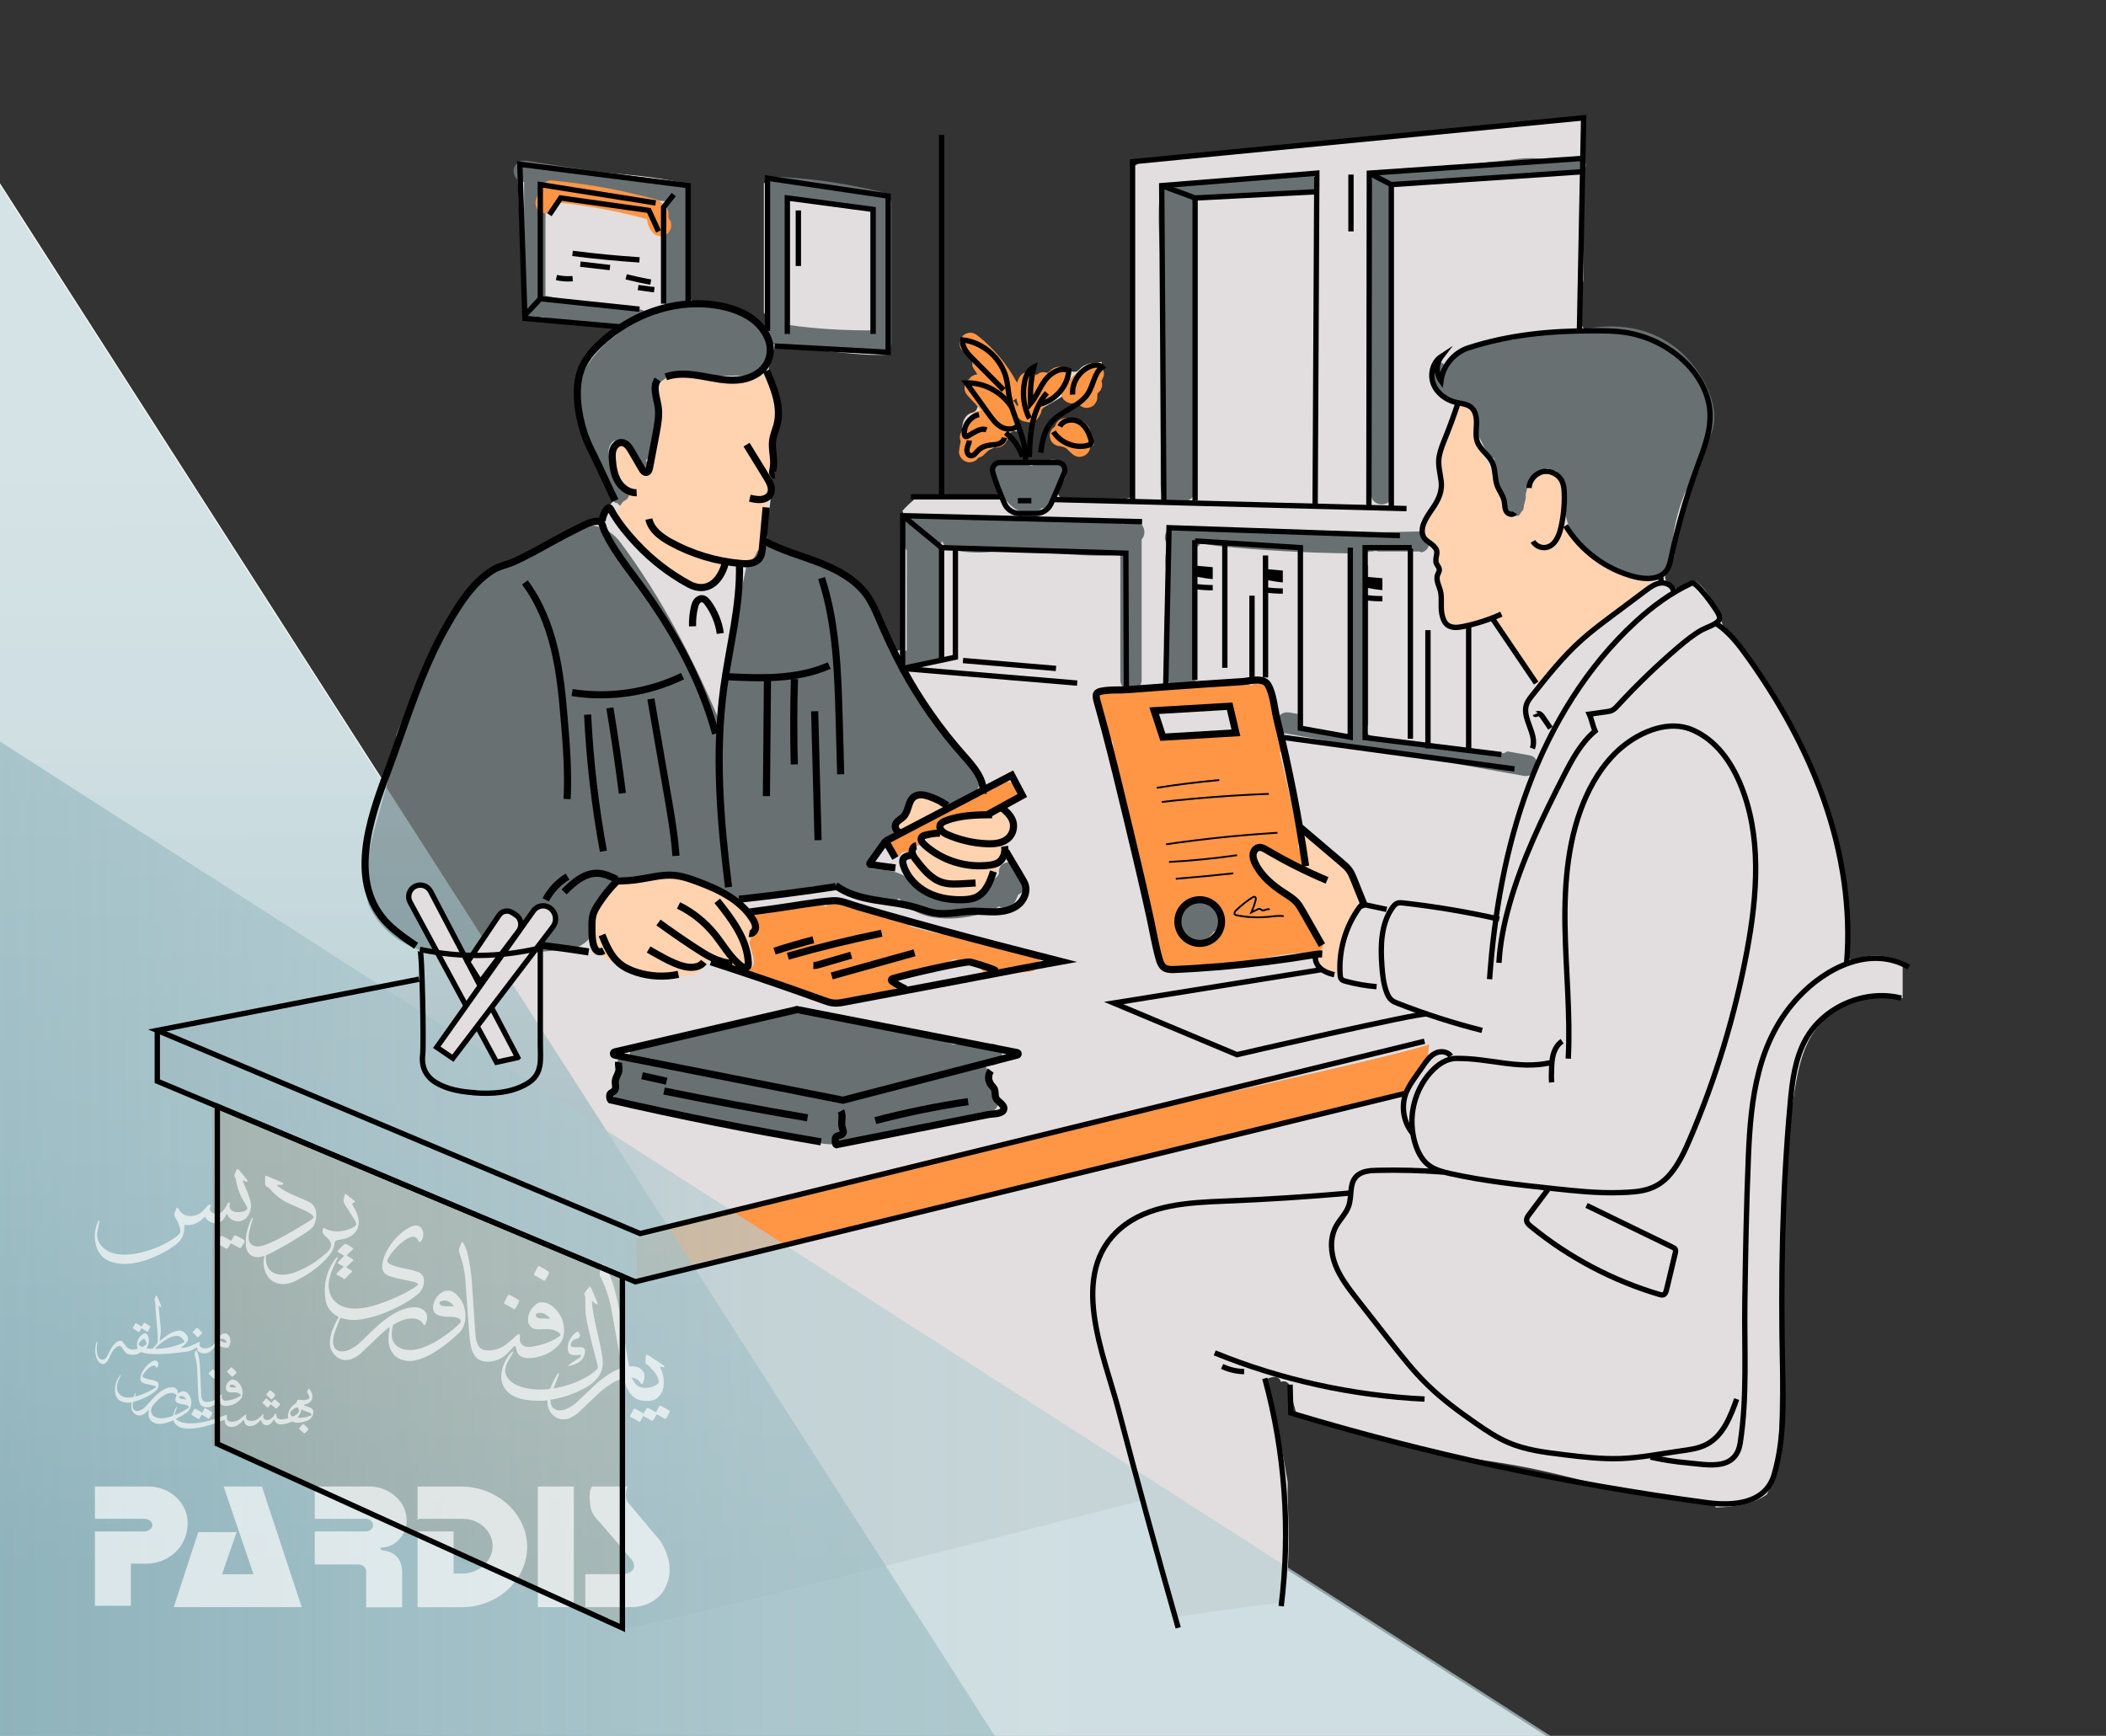 <?xml version="1.0" encoding="UTF-8"?>
<svg xmlns="http://www.w3.org/2000/svg" xmlns:xlink="http://www.w3.org/1999/xlink" viewBox="0 0 296 244">
  <rect x="0" y="0" width="296" height="244" fill="#333333" stroke="none"/>
  <defs>
    <style>
      .cls-1 {
        fill: #fff;
      }

      .cls-2, .cls-3, .cls-4, .cls-5 {
        fill: none;
      }

      .cls-2, .cls-3, .cls-4, .cls-5, .cls-6 {
        stroke-miterlimit: 10;
      }

      .cls-2, .cls-3, .cls-4, .cls-6 {
        stroke: #000;
      }

      .cls-7 {
        fill: url(#linear-gradient);
      }

      .cls-7, .cls-8 {
        mix-blend-mode: multiply;
      }

      .cls-9 {
        isolation: isolate;
      }

      .cls-3, .cls-6 {
        stroke-width: .75px;
      }

      .cls-10 {
        fill: #687072;
      }

      .cls-4 {
        stroke-width: .25px;
      }

      .cls-11 {
        opacity: .66;
      }

      .cls-8 {
        fill: url(#linear-gradient-2);
      }

      .cls-5 {
        stroke: #ff9646;
        stroke-width: .5px;
      }

      .cls-6, .cls-12 {
        fill: #e2dedf;
      }

      .cls-13 {
        fill: #ff9646;
      }

      .cls-14 {
        fill: #ffd2b0;
      }
    </style>
    <linearGradient id="linear-gradient" x1="68.93" y1="23.42" x2="69.77" y2="240.5" gradientUnits="userSpaceOnUse">
      <stop offset=".16" stop-color="#bbd1d6" stop-opacity=".6"/>
      <stop offset=".38" stop-color="#afc9cf" stop-opacity=".61"/>
      <stop offset=".65" stop-color="#8fb3bb" stop-opacity=".65"/>
      <stop offset=".9" stop-color="#6697a3" stop-opacity=".7"/>
    </linearGradient>
    <linearGradient id="linear-gradient-2" x1="-69.68" y1="174.37" x2="150.57" y2="174.37" gradientUnits="userSpaceOnUse">
      <stop offset="0" stop-color="#6697a3" stop-opacity=".5"/>
      <stop offset=".28" stop-color="#89afb8" stop-opacity=".58"/>
      <stop offset=".55" stop-color="#a4c1c8" stop-opacity=".65"/>
      <stop offset=".8" stop-color="#b5cdd2" stop-opacity=".69"/>
      <stop offset="1" stop-color="#bbd1d6" stop-opacity=".7"/>
    </linearGradient>
  </defs>
  <g class="cls-9">
    <g id="Layer_2" data-name="Layer 2">
      <polygon class="cls-1" points="219.99 245.73 85.93 159.75 -.05 25.69 -.13 104.56 -.26 104.47 -.26 245.95 141.21 245.95 141.12 245.81 219.99 245.73"/>
      <path class="cls-12" d="M153.44,61.01s-.01-.03-.02-.04c-.03-.06-.05-.12-.08-.18-.11-.25-.24-.48-.39-.71-.07-.12-.15-.23-.23-.34-.02-.02-.01-.02-.02-.03,0,0,0,0-.02-.02-.05-.06-.1-.12-.15-.17-.1-.11-.21-.2-.32-.3-.17,.07-.34,.14-.53,.18-.59,.13-1.06-.26-1.21-.73-.06,.02-.11,.04-.17,.06-.04,.01-.16,.08-.22,.09-.02,.01-.05,.02-.07,.03-.29,.13-.58,.27-.85,.44-.11,.06-.35,.17-.41,.28,0,0,.19-.16,.07-.05-.02,.02-.04,.04-.06,.05-.06,.05-.11,.1-.17,.15-.06,.06-.12,.11-.17,.17-.02,.03-.05,.06-.07,.08-.1,.1,.08-.08,.06-.08-.06,0-.17,.26-.2,.31-.01,.02-.02,.04-.03,.06,0,.02-.02,.06-.04,.09-.01,.04-.02,.07-.02,.07-.02,.07-.03,.14-.05,.21,0,.15,0,.32,0,.47,0,.01,0,.03,0,.04,.01,.06,.02,.11,.04,.16,.22,.06,.42,.19,.55,.44,.14,.26,.13,.26,.39,.48-.12-.1,.14,.1,.14,.1,.13,.08,.26,.16,.39,.22,.42,.21,.98,.37,1.51,.44,.4,.06,1.11,.06,1.44,.01,.24-.04,.6-.13,.75-.19-.02,0,.2-.1,.26-.13,.05-.03,.1-.06,.15-.09,.01-.01,.02-.02,.05-.04,0,0,0,0,0,0-.03-.39-.08-.76-.16-1.14-.05-.13-.1-.27-.15-.4Z"/>
      <path class="cls-12" d="M154.84,50.88c-1.22,.16-2.32,.08-3.2,1.11-.3,.35-.83,.33-1.21,.16-1.08-.5-2.82,.31-3.62,1.05-.79,.74-1.86-.06-1.64-.98-.13,.08-.27,.16-.37,.27-.22,.23-.47,.31-.72,.29-.02,.09-.06,.17-.07,.26-.01,.12-.02,.23-.02,.35,0,.15-.04,.28-.1,.4-.08,.96,.02,1.95,.18,2.9,.15,.9,.37,1.78,.61,2.66,.01-.03,.03-.05,.05-.08,0-.04,.01-.08,.02-.11,.05-.24,.2-.42,.4-.54,.47-.61,1.08-1.09,1.75-1.49,.44-.26,.89-.5,1.33-.75,.22-.12,.44-.25,.65-.38,.11-.07,.21-.13,.31-.2,.05-.04,.11-.08,.16-.11,.02-.02,.04-.03,.07-.05,.09-.06-.1,.08-.09,.07,.37-.29,.78-.38,1.21-.16,.3,.16,.45,.48,.47,.81,.09-.03,.19-.07,.28-.1,.34-.11,.68-.22,1.02-.34,.16-.06,.32-.11,.48-.17,.08-.03,.16-.06,.24-.09,.07-.03,.31-.13,.02,0,.07-.03,.13-.04,.2-.06,.06-.13,.12-.25,.17-.39,.48-1.26,.75-2.58,1.28-3.83,.03-.08,.09-.15,.15-.21,0-.1,0-.2,0-.3Z"/>
      <path class="cls-12" d="M141.58,61.65c0-.25,.11-.53,.29-.71,.2-.2,.47-.32,.76-.33,.11,0,.22,.03,.32,.06-.35-1.24-.67-2.49-.87-3.76-.13-.86-.23-1.75-.22-2.63-.12-.12-.21-.25-.25-.42-.2-1.02-.38-2.1-.89-2.97-.47-.81-1.27-1.35-2.07-1.83-.93-.55-1.91-1.04-2.92-1.41-.19-.07-.39-.14-.58-.2,.03,.75,.19,1.48,.54,2.06,.63,1.04,1.74,1.67,2.31,2.78,.32,.62,.02,1.22-.6,1.47-.43,.17-.86,.24-1.31,.33-.08,.02-.33,.03-.45,.09,0,.03-.01,.09,0,.15,.2,.8,1.27,1.44,1.65,2.19,.28,.55,.06,1.31-.6,1.47-1.45,.35-1.69,2.23-1.25,3.41,.24,.62,.51,1.2,.65,1.86,.05,.22,.14,1,.19,1.04-.07-.05,.64-.23,.83-.29,.43-.14,.85-.32,1.26-.5,.53-.24,1.91-.74,2.11-1.14,.22-.44,.7-.56,1.12-.44-.02-.09-.05-.18-.05-.26Z"/>
      <path class="cls-12" d="M267.23,135.05c-1.81-.68-3.8-1.01-5.67-.41-.41,.73-1.81,.56-1.88-.51-.23-3.42-.14-6.82-.5-10.23-.31-3.03-.65-6.22-1.99-8.99-.1-.2-.11-.4-.08-.58-1.14-2.68-2.29-5.36-3.26-8.11-1.03-2.95-2.91-5.49-4.65-8.05-1-1.47-1.71-3.1-2.67-4.6-.96-1.49-2.24-2.59-3.35-3.95-.51-.64-.9-1.32-1.16-2.09-.59-1.77-1.92-4.55-3.49-5.69-.1-.07-.21-.14-.33-.15-.12,0-.23,.05-.34,.1-.69,.32-1.87,1.17-2.66,.73-.33-.18-.61-.47-.88-.74-.43-.42-.33-.99,0-1.41,.96-1.24,1.09-2.75,1.25-4.26,.15-1.46,.43-2.88,.86-4.28,.89-2.94,2.25-5.72,3.02-8.7,.73-2.82,.78-5.87-.38-8.58-.94-2.2-2.54-4.03-4.16-5.77-1.48-.83-2.96-1.65-4.6-2.12-2.34-.68-4.66-.15-7.04-.25-.59-.02-.94-.44-1-1-.23-2.02-.07-4.11,.29-6.14V17.53c0-.21,.06-.37,.15-.52-.01-.04-.03-.09-.03-.14-5.26,.54-53.28,4.95-55.33,5.13-1.97,.17-3.95,.13-5.93,.21-.94,.43-1.79,.96-2.55,1.6V62.5c.31,.18,.54,.5,.5,.86-.21,1.76-.64,3.73-.14,5.47,.15,.48-.17,1.13-.69,1.23-.22,.04-.43,.04-.64,.06-.03,.01-.04,.03-.07,.04-2.44,.71-4.92,.05-7.41,.13-.22,.01-.43-.08-.6-.22-.95,.31-1.52-1.03-.91-1.68,.39-.42,.72-.89,.87-1.45,.13-.44,.13-.79,0-1.19-.09-.26-.33-.57-.64-.76-.11-.07-.22-.12-.34-.16-.23,.12-.5,.15-.75,.1-.18-.04-.35-.07-.52-.1-1.57,.2-3.15,.28-4.73,.31-.27,.17-.61,.21-.91,.02h-1.14c-.43,.25-.8,.57-.92,1.05-.18,.79,.21,1.7,.49,2.42,.25,.64-.38,1.23-.96,1.26-3.44,.17-7.01,.46-10.45-.01-.75,.58-1.44,1.23-2.08,1.93,.09,.14,.15,.3,.15,.5v18.21c0,1.29-2,1.29-2,0v-.54c-.16-.13-.3-.3-.37-.5-.45-1.34-1.12-2.6-1.78-3.88-2.52-3.98-6.16-6.05-10-6.57-1.22-.59-2.49-1.03-3.78-1.3-.08-.46-.19-.91-.29-1.37-.43,0-.86-.2-.94-.69-.17-1.12-.05-2.11,.17-3.21,.27-1.3,.36-2.61,.39-3.94,.05-2.4-.09-4.81,.24-7.19,.28-2.01,.77-3.76,.24-5.77-.3-1.16-.88-2.44-.78-3.67,0-.02-.02-.05-.02-.07,.02-.37,.15-.72,.26-1.07,.06-.2,.12-.4,.16-.6,.01-.05,.02-.1,.03-.15,0-.01,0-.04,.01-.09,.01-.05,.01-.09,.01-.14,0-.54,.45-1.01,1-1,1.09,0,2.17,.27,3.26,.18,.23,0,.42,.09,.58,.21,3.92,.16,7.82,.96,11.75,.67V27.86c-1.09-.27-2.18-.53-3.27-.78-2.96-.15-5.86-.99-8.79-1.52-.76-.14-1.52-.27-2.27-.4-.87-.09-1.73-.22-2.59-.37,0,.18-.05,.35-.14,.5-.05,.07-.1,.14-.15,.2-.09,.1-.2,.17-.33,.21-.06,.04-.14,.04-.22,.05v18.2c.14,.18,.3,.35,.42,.56,.68,1.1-1.05,2.1-1.72,1.01-1.71-2.78-5.17-3.32-8.18-3.05-.29,.03-.54-.11-.73-.32-.47-.03-.92-.35-.92-.96v-15.39c-4.29-1.06-8.78-1.28-13.16-1.71-3.44-.33-6.95-.26-10.36-.81,.11,3.25,.63,18.25,1.18,21.11,2.93,.32,5.87,.53,8.72,1.28,.8-.04,1.6-.06,2.41,.02,.04,.01,.08,.03,.12,.04,.99-.29,1.75,1.2,.75,1.83-1.82,1.13-3.53,3.19-4.18,5.24-.59,1.87-.43,3.83,.04,5.71,.99,3.96,3.1,7.52,4.32,11.4,.21,.67-.25,1.11-.78,1.2-.3,.51-.58,1.04-.9,1.53-.15,.23-.34,.38-.6,.46-.18,.06-.36,.03-.53-.02-.03,.03-.06,.06-.09,.08-.97,.81-2.13,1.36-3.28,1.86-.29,.13-.58,.24-.88,.36-.25,.33-.49,.66-.72,1-.9,.33-1.76,.76-2.55,1.31-4.81,1.47-8.85,4.54-12.21,8.48-2.58,4.08-4.39,8.63-5.97,13.19-1.53,4.4-3.09,8.81-4.46,13.26-1.2,3.85-2.32,8.13-1.49,12.17,.42,2.04,1.36,3.87,2.84,5.33,.77,.76,1.6,1.31,2.54,1.82,.66,.36,1.35,.75,1.83,1.35,1.06,1.31,.65,3.39-.8,4.26-1.25,.74-2.73,.56-4.1,.81-.06,.06-.1,.12-.18,.17-1.41,.84-3.11,.96-4.71,1.13-2.13,.21-4.16,.72-6.26,1.15-2.17,.44-4.38,.72-6.56,1.17-2.34,.49-4.68,1-7.04,1.4-2.4,.41-4.73,1.08-7.06,1.75v6.6c2.83,1.14,5.78,2.09,7.98,4.25,.51,.5,.3,1.14-.14,1.47v45.02c1.77,.9,27.25,13.89,38.82,18.72,5.71,2.39,11.44,4.6,17.02,7.29,.6,.29,1.2,.58,1.8,.87l-.11-.47c.6,.72,73.12-18,73.12-18l4.71,16.43c2.53-.39,5.06-.77,7.59-1.13,2.57-.36,5.15-.66,7.72-.96,.06-.62,.12-1.25,.17-1.87,.25-2.9,.41-5.82,.33-8.74-.06-2.1-.18-4.2-.14-6.29-.53-3.31-1.18-6.61-1.96-9.89-.32-.91-.65-1.82-.95-2.73-.14-.42-.34-.92-.22-1.36,.12-.46,.51-.71,.91-.73,.5-.17,1.1-.01,1.28,.64h0c.11-.04,.21-.08,.33-.09,.54-.02,.99,.48,1,1,0,.04,0,.08,0,.12,0-.02,0,.01,.01,.14,.03,.17,.06,.35,.1,.52,.1,.48,.22,.95,.34,1.42,.15,.55,.32,1.09,.48,1.64,6.28,2.03,12.72,3.52,19.08,5.28,5.14,.72,10.29,1.31,15.37,2.46,7.8,1.76,15.51,4.12,23.54,4.52,.46,.02,.75,.3,.88,.64,2.53-.07,5.25-.42,7.17-1.85,.8-1.67,1.32-3.47,1.49-5.34,.37-3.89,.31-7.88,.39-11.8,.17-7.96,.25-15.9,.62-23.86,.18-3.96,.05-7.97,.77-11.87,.63-3.4,.9-7.21,2.36-10.38,1.15-2.48,2.86-4.28,5.37-5.37,2.45-1.07,5.46-1.99,8.08-1.12v-5.17c-.07-.03-.15-.06-.22-.09Z"/>
      <path class="cls-10" d="M236.6,49.81c-3.41-3.27-7.85-4.34-12.43-3.78-1.28,.16-2.57,.35-3.85,.56-2.09-.53-3.84,.69-6.62,.91-.41,.03-.77,.14-1.1,.28-.38-.05-.76-.11-1.14-.16-.18-.05-.35-.05-.53,0-.13,.03-.24,.09-.34,.18-.11,.07-.19,.16-.26,.28,0,0,0,.02-.01,.03-2.04,.15-4.05,.54-5.98,1.8-.61,.4-1.03,.89-1.3,1.42-.19-.27-.53-.47-.84-.45-.59,.03-.94,.44-1,1-.15,1.44,.62,2.91,1.72,3.8,.72,.58,1.55,.94,2.41,1.18,.28,.39,.67,.75,1.22,1.02,0,0,.47,1.39,1.09,2.88,0,.03,.01,.06,.02,.1,.16,.43,.35,.83,.56,1.23,.59,1.25,1.22,2.28,1.68,2.27,.02,.02,.04,.04,.06,.06,.02,.06,.03,.12,.05,.18,.06,.25,.12,.51,.18,.76,.05,1.3,.39,2.59,.99,3.74,.16,.83,.41,1.65,.77,2.42,.05,.11,.13,.19,.21,.26,.09,.39,.44,.7,.83,.75,.47,.06,.99-.23,1.1-.72,.3-1.36,.6-2.72,.9-4.08,.67-.23,1.3-.63,1.78-1.25,.25-.33,.48-.53,.7-.65,.28,.08,.55,.17,.82,.28-.02,0-.05-.02-.07-.03,.16,.07,.33,.1,.5,.11,1.11,1.59,1.35,6.3,1.36,6.34,.31,1.47,.82,2.57,1.82,3.75,2.2,2.57,5.37,4.09,8.62,4.79,2.31,.5,4.3-1.02,4.43-3.38,.17-3,.78-5.72,1.84-8.34,.31-.52,.59-1.05,.85-1.59,.24-.29,.45-.61,.61-1,.32-.79,.64-1.58,.96-2.38,.24-.6,.28-1.16,.19-1.66,.39-.4,.72-.88,.97-1.42,1.8-3.89-1-8.81-3.79-11.49Z"/>
      <path class="cls-10" d="M124.79,27.58c-.17-.26-.44-.47-.84-.57-4.59-1.15-9.28-1.85-13.99-2.12-.1,0-.2,0-.3,.02-.86-.23-1.93,.23-1.93,1.39v20.14c-.11-.2-.24-.39-.39-.57-2.5-3.09-7.06-3.7-10.93-3.22v-14.84c.15-.25,.25-.53,.25-.8,0-.89-.7-1.41-1.5-1.5-7.05-.8-14.07-1.76-21.08-2.9-.81-.13-1.6,.21-1.85,1.05-.2,.71,.25,1.72,1.05,1.85,.13,.02,.25,.04,.38,.06v16.46c-.07,.11-.14,.22-.18,.35-.11,.4-.02,.86,.2,1.22,.18,1.16,1.56,1.47,2.37,.92,3.84,.76,7.71,1.33,11.61,1.72-.38,.29-.75,.6-1.11,.92,0,0,0,0,0,0-3.89,2.69-7.79,8.7-4.22,12.88-.1,.11-.15,.26-.09,.44,.68,2.07,1.36,4.14,2.04,6.21,.04,.12,.11,.19,.19,.25,.28,.75,.58,1.5,.89,2.24,.09,.22,.3,.33,.5,.34,.14,.31,.28,.63,.42,.94,.11,.23,.3,.28,.49,.24,.03,.05,.06,.1,.09,.14,.18,.28,.7,.37,.86,0,.03-.07,.04-.13,.06-.19,.06-.04,.13-.08,.2-.12,.44,.04,.87-.18,1.01-.63,.12-.37-.26-.71-.62-.62-.03,0-.06,.02-.09,.03-.14-.07-.32-.08-.46-.01-.13-.16-.25-.34-.36-.51-.33-.51-.61-1.05-.83-1.62-.11-.29-.21-.58-.29-.87-.09-.32-.1-.75-.45-.9-.03-.01-.05-.01-.08-.02-.14-.59-.23-1.18-.26-1.79,0-.03,0-.05,0-.08,0-.1,0-.19,0-.29,.06-.45,.29-.88,.63-1.19,.5-.16,1.09-.05,1.53,.2,.59,.33,1.06,.86,1.45,1.46,.36,.76,.71,1.52,1.07,2.27,.24,.51,1.1,.15,.91-.39-.1-.28-.21-.57-.34-.86,0-.02,.01-.04,.01-.07,.1-.06,.19-.12,.26-.2,.13-.06,.23-.17,.26-.31l.32-2.14s0-.02,0-.02c0,0,0,0,0,0,0,0,0,0,0,0,.8-1.64,1.05-3.45,.74-5.25-.03-.19-.18-.3-.36-.34-.05-3.21,1.66-3.49,4.64-3.53,2.64-.03,5.29-.04,7.93-.06,1.98-.01,3.56-1.79,3.52-3.64,.08-.33,.1-.68,.09-1.03,.32,.26,.76,.37,1.17,.32,.02,0,.04,.01,.06,.02,4.49,.7,9,.99,13.54,.96,.88,.52,2.32,.11,2.32-1.23V28.72c0-.52-.22-.89-.54-1.14Zm-31.38,15.71c-.83,.25-1.64,.54-2.4,.9-.26-.43-.75-.7-1.29-.75-4.39-.37-8.74-1-13.05-1.86v-15.55c5.57,.86,11.15,1.61,16.75,2.26v15Zm28.92-13.57v16.72c-3.89,0-7.76-.21-11.61-.78V27.96c3.91,.27,7.79,.86,11.61,1.77Z"/>
      <path class="cls-10" d="M149.04,64.99c-.57-.54-1.56-.61-2.12,0-.04,.04-.07,.09-.1,.13-.34-.16-.73-.21-1.05-.11-.27,.09-.53,.26-.73,.48-.23-.11-.48-.14-.72-.13,0,0-.02-.01-.02-.02-.23-.14-.49-.2-.76-.2h-.42c-.21,0-.4,.04-.58,.13,0,0,0,0,0,0-.47-.05-.95-.09-1.42-.14-.91-.09-1.79,1.04-1.45,1.9,.4,1.01,.8,2.05,1.45,2.94,.72,.99,1.69,1.92,2.95,2.09,.25,.03,.51,.02,.77,0,.58-.02,1.14-.22,1.57-.61,.7-.02,1.32-.38,1.69-.98,.23-.36,.3-.77,.29-1.18,.11-.14,.19-.3,.22-.47,.04-.23,.06-.46,.07-.69,.19-.13,.36-.28,.51-.47,.61-.79,.58-1.97-.16-2.68Z"/>
      <path class="cls-10" d="M214.96,106.17c-1.04-.19-2.09-.37-3.13-.56-.22,.2-.52,.32-.89,.25-6-1.15-12.15-1.23-18.14-2.43-.83-.17-.9-1.04-.5-1.57v-22.36c-.37-.16-.62-.52-.64-.95-.02-.55,.49-1.03,1.03-1.03h.22c.26-.1,.55-.1,.81,0h5.62c.17,0,.32,.05,.46,.13,.57-.13,.92-.55,1.06-1.04-.33-.28-.63-.59-.85-.96-.18-.3-.32-.62-.44-.95-.03,0-.06,0-.09,0-7.3,.24-14.61,.11-21.89-.4-2.36,.16-4.74-.14-7.1-.06-1.52,.05-3.04,.03-4.56-.04,0,0,0,0-.01,0,0,0-.01,0-.02,0-.4-.02-.8-.04-1.21-.06-.08,.03-.15,.06-.22,.1l-.3,.23c-.19,.19-.31,.41-.39,.66-.02,.13-.04,.27-.05,.4,0,.27,.07,.52,.2,.76,.06,.11,.12,.23,.17,.34-.42,1.27-.35,2.66-.11,4.01,.09,.5,.18,.99,.27,1.48-.74,4.27-.86,8.63-.31,12.95,.13,1.01,1.2,2,2.24,1.3,.09,.06,.18,.1,.28,.14,.18,.09,.37,.14,.58,.13,.13-.02,.27-.04,.4-.05,.22-.06,.41-.17,.58-.32v-2.48s-.03-.02-.04-.03c.02-.07,.02-.15,.04-.22v-16.01c0-.44,.24-.72,.54-.87,0-.08,.01-.16,.02-.24,.86-.01,1.9,.26,2.58,.33,6.23,.63,12.49,.97,18.75,1.04v23.9c.11,.41,.16,.82,.06,1.28-.09,.41-.57,.79-.99,.75-1.93-.15-3.65-1-5.51-1.44-.4-.09-.68-.47-.73-.85-.03-.23,.02-.44,.12-.62,0-.06,0-.11,.02-.17,0-.07,.04-.12,.05-.18-.57-.1-1.15-.2-1.72-.31-1.89-.34-2.7,2.55-.8,2.89,11.25,2.01,22.5,4.01,33.75,6.02,1.89,.34,2.7-2.55,.8-2.89Z"/>
      <path class="cls-10" d="M158.97,73.37c-.41,.12-.83,.22-1.24,.31-.24-.16-.53-.26-.83-.26-3.76-.08-7.52-.16-11.28-.24-.13,0-.25,.02-.37,.05-.39-.05-.79-.1-1.18-.15-3.03-.35-6.05-.33-9.08-.15,0,0,0-.01,0-.02-.1-.16-.23-.27-.37-.37h-4.51c-.08,.04-.16,.07-.23,.12-.09-.05-.18-.09-.28-.12h-1.73c-.21,.07-.4,.18-.55,.34-.26,.28-.47,.67-.44,1.06,.07,.83,.15,1.67,.22,2.5,0,.21,.04,.4,.13,.58,.04,.14,.12,.25,.21,.36v14.03c-.1,.05-.2,.09-.31,.14-.32,.15-.6,.57-.69,.9-.03,.11-.04,.24-.04,.37-.81-1.19-1.61-2.39-2.37-3.61-.03-.61-.19-1.25-.51-1.91-1.33-2.7-3.08-4.9-5.21-6.69-2.76-1.8-6.06-2.64-9.03-4.04-.03,0-.07,.01-.1,.02-1.91-.04-3.81,.96-4.3,3.19-1.36,6.22-2.46,12.47-3.27,18.78-.13,1.02-.24,2.04-.36,3.06-3.81-8.95-8.22-17.6-14.1-25.44-1.32-1.76-4.05-3.22-6.16-1.61-.45,.34-.93,.68-1.42,1.03-.06,0-.11,0-.17,0-.38,.04-.75,.09-1.12,.14-2.72,1.88-5.86,2.85-8.99,3.89-.04,.1-.1,.19-.18,.28-2.4,2.66-4.75,5.38-6.62,8.45-1.51,2.46-2.64,5.1-3.75,7.75,0,.15-.05,.3-.13,.45-.11,.19-.2,.39-.3,.58-.27,.64-.54,1.28-.82,1.92-.6,1.38-1.21,2.76-1.8,4.14-.41,5.08-2.21,9.83-3.42,14.76-.61,2.49-1.01,5.04-.76,7.61,.05,.51,.14,1.01,.24,1.5,.76,1.73,1.94,3.31,3.69,4.62,6.34,4.76,16.75,2.22,24.04,1.81,2.58-.15,4.3-1.95,4.5-4.5,.54-6.87,10.72-5.37,15.45-3.84,.89,.29,1.7,.3,2.41,.12,0,.12,.02,.25,.06,.37,.25,.77,1.04,1.28,1.85,1.05,.29-.08,.58-.17,.88-.26,.61,.19,1.3,.14,2.03-.04,1.15-.27,2.31-.55,3.46-.82,1.41-.34,2.83-.66,4.24-1.02,.64,.02,1.28,.03,1.92,.08,2.85,1.28,5.9,2,9.04,2.05,.37,0,.74-.15,1.01-.41,.5,.44,.96,.96,1.51,1.35,.93,.66,2.04,1.08,3.16,1.29,2.27,.41,4.66,.15,6.87-.44,.9-.24,1.78-.58,2.55-1.06,.67,.4,1.7,.24,2.13-.49,.23-.38,.4-.77,.56-1.16,.52-.22,.92-.7,.91-1.3,.07-.24,.09-.49,.03-.77-.14-.68-.41-1.31-.83-1.86-.9-1.18-3.08-.66-2.8,.91-.02,.03-.05,.06-.07,.1-.05,.1-.1,.2-.15,.29-.57,.51-.99,1.1-1.3,1.76-.93,.58-2.24,.81-3.16,.98-1.77,.33-3.85,.47-5.53-.32-.93-.44-1.5-1.22-2.27-1.86-.71-.58-1.54-.98-2.43-1.2-1.04-.26-2.17-.27-3.26-.42,.23-.48,.37-1.02,.36-1.63,.01-.02,.03-.04,.04-.06,0,0,0,0,0,0,.46-.43,.85-.92,1.22-1.43,.03-.04,.05-.08,.07-.11,.74,.06,1.31-.38,1.58-1.08,.1-.24,.19-.49,.29-.73,.06-.14,.11-.28,.17-.42,0-.01,0-.02,.01-.03,0-.01,0-.01,.01-.03,.22-.5,.43-1,.66-1.49,.14-.3,.3-.59,.44-.89,.56-.91,1.12-1.83,1.68-2.74,1.03,.59,2.21,1.35,2.41,1.46,3.44,1.94,6.76-.97,6.67-4.13-.02-.02-.04-.04-.06-.06-1.75-2.38-3.81-4.51-5.66-6.82-1.61-2.01-2.54-4.55-4.33-6.39-.31-.32-.34-.68-.22-1-.06-.09-.13-.18-.19-.27,.03,.01,.07,.03,.1,.04,.06,0,.12,.02,.18,.02,.28-.46,.88-.72,1.4-.37,.94-.42,1.87-.84,2.81-1.27,.32-.15,.6-.57,.69-.9,.09-.32,.05-.74-.1-1.05,.02-.11,.03-.21,.03-.32-.28-4.65-.39-9.31-.31-13.97,.02-.02,.05-.04,.07-.06,.08-.08,.14-.17,.2-.27,.12,.52,.48,.97,1.04,1.11,2.33,.58,4.72,.63,7.08,.21,.22-.04,.41-.15,.57-.29,.16,0,.32,.01,.48,.02,.89,.11,1.78,.21,2.68,.3,2.35,.24,4.7,.43,7.06,.57,2.04,.12,4.06,.2,6.08-.09v17.65c0,1.93,3,1.93,3,0v-19.74c.91-.96,.12-2.96-1.46-2.49Z"/>
      <path class="cls-10" d="M221.47,22.22h-3.88c-.21,.16-.49,.24-.82,.17-2.07-.44-4.34,.13-6.42,.29-2.44,.18-4.84,.69-7.28,.83-2.51,.14-4.94,.06-7.44,.44-.49,.08-.99,.16-1.48,.25,0,.04-.01,.08-.02,.12-.72,.03-1.42,.51-1.42,1.44v43.69c0,1.93,3,1.93,3,0V25.9c.59,0,25.76-1.68,25.76-1.68,1.93,0,1.93-2,0-2Z"/>
      <path class="cls-10" d="M185.43,24.55c-.09-.08-.17-.17-.28-.23-1.8,.42-3.66,.56-5.51,.65-2.31,.11-4.59,.29-6.89,.53-3.1,.33-6.2,.61-9.3,.58-.17,.17-.3,.38-.34,.64-.59,3.77,.02,7.98,.02,11.85v13.43c0,5.09-.02,10.18,0,15.27,0,1.41-.12,3.31,1.66,3.56,1.46,.2,4.1-.95,3.01-2.77-.06-.41-.1-.82-.16-1.22V28.62c.11,0,.21,0,.32,0,.04-.48,.36-.91,.97-.89,4.63,.2,9.25-.49,13.88-.38,.69-.12,1.38-.24,2.06-.36,.23-.04,.4-.12,.55-.23v-2.22Z"/>
      <path class="cls-10" d="M171.39,128.24c-.2-.56-.51-1.1-.97-1.49-.51-.43-1.07-.73-1.73-.82-.65-.09-1.28,.02-1.85,.35-.47,.27-.87,.69-1.14,1.15-.29,.5-.42,1.03-.47,1.6-.05,.56,.11,1.09,.34,1.59,.11,.25,.29,.47,.47,.67,.06,.07,.12,.13,.19,.18,.17,.14,.34,.28,.53,.38,.68,.37,1.43,.47,2.19,.31,.15-.03,.29-.09,.43-.15,.15-.06,.29-.12,.42-.21,.32-.23,.58-.49,.79-.82,.39-.17,.7-.5,.84-.95,.18-.56,.17-1.24-.03-1.79Z"/>
      <path class="cls-10" d="M139.37,146.75c-1.44,.04-2.88,.07-4.32,.06-.21-.06-.43-.06-.66,0-.11,0-.23,0-.34,0-7.22-2.32-15.03-2.42-22.07-5.38-.03-.01-.07-.01-.1-.02-1.21,.65-2.54,1.09-3.87,1.46-2.19,.61-4.44,1.12-6.66,1.56-1.87,.38-3.75,.64-5.64,.87-1.86,.64-3.76,1.16-5.73,1.4-.81,.1-1.37,.79-1.46,1.49-.12,0-.25,0-.37,0-1.17,.04-1.95,1.47-1.19,2.4-.03,.04-.07,.06-.1,.1-.46,.6-.43,1.29-.12,1.85-.85,.67-.68,2.47,.54,2.65,1.21,.18,2.41,.36,3.62,.54,7,1.4,14,2.81,20.99,4.21,.37,.15,.75,.22,1.18,.21,.35,0,.64-.13,.87-.31,.2,.04,.39,.1,.58,.14,.23,.41,.63,.72,1.2,.79,.92,.1,1.82,.11,2.73,.07,.16,.02,.32,0,.47-.02,2.97-.21,5.87-1.06,8.73-1.9,1.94-.57,3.88-1.13,5.88-1.45,1.65-.27,3.19-.45,4.69-1.05,.65,.19,1.46-.09,1.81-.67,.37-.6,.35-1.24,.06-1.76,.1-.27,.11-.58-.03-.93-.46-1.15-.98-2.25-1.62-3.31,.32,0,.63,0,.95-.01,1.93-.06,1.93-3.06,0-3Z"/>
      <g>
        <path class="cls-14" d="M89.11,64.17s.01,.03,.02,.07c0-.04,0-.07-.02-.09,0,0,0,0,0,0,0,0,0,.01,0,.02Z"/>
        <path class="cls-14" d="M89.24,64.63s0,.02,.01,.03c0-.02-.02-.05-.03-.08,0,0,0,.01,0,.02,0,.01,0,.02,.02,.04Z"/>
        <path class="cls-14" d="M108.12,63.03c.09-.49,.17-.98,.23-1.47,.79-.96,.66-2.08,.55-3.25-.11-1.18-.29-2.35-.53-3.51,0-.04-.03-.08-.04-.12,.43-1.06-.77-2.14-1.84-1.91-3.41,.74-6.94,.79-10.36,.16-1.02-.34-2.11-.37-2.89,.53-.81,.94-.48,2.52-.49,3.66-.01,1.34-.08,2.68-.2,4.01-.1,1.12-.22,2.24-.49,3.33-.12,.46-.25,.92-.46,1.34-.1,.21-.22,.42-.36,.61-.03,.06-.08,.11-.12,.16-.2,.02-.39,.09-.56,.19-.28-.47-.59-.93-.89-1.39-.11-.17-.21-.34-.31-.52-.03-.06-.07-.13-.1-.19,0,.01,0,.02,0,.02,0,0-.02-.03-.03-.08-.06-.13-.04-.08,0-.02-.03-.1-.06-.24-.08-.34,0,.08-.01,.13-.02-.07,0-.01-.01-.04-.01-.04,0,0,0,0,.01,.02,0-.1,0-.19,0-.29,.05-.78-.73-1.53-1.5-1.5-.86,.04-1.44,.66-1.5,1.5-.11,1.65,.92,2.93,1.74,4.24,.09,.14,.18,.29,.26,.44,.04,.07,.08,.15,.12,.22,.03,.05,.04,.07,.05,.09,.04,.13,.08,.3,.09,.33,.02,.08,.01,.3,.03,.09,.02-.25,0,.03,0,.09,0,.05,0,.09,0,.14,0,.05-.02,.12-.02,.13,0,.02-.02,.08-.03,.13-.03,.06-.07,.13-.1,.18-.01,.02-.03,.05-.04,.08-.04,.05-.09,.11-.14,.15-.03,.03-.05,.05-.06,.07-.07,.05-.16,.1-.23,.13-.25,.14-.42,.36-.55,.61-.57,.48-.73,1.24-.38,1.93,.95,1.8,2.31,3.32,3.92,4.55,.61,.46,1.26,.86,1.94,1.21,1.3,1.51,2.74,2.94,4.69,3.56,.76,.24,1.62,.29,2.3-.2,.24-.17,.46-.38,.65-.61,.03-.02,.07-.02,.1-.04,.54-.31,1.01-.84,1.4-1.31,.42-.51,.86-1.04,1.12-1.65,.07,0,.13,.02,.19,.03,.05,0,.1,0,.15,.01,.06,.11,.13,.2,.22,.29,.29,.26,.66,.46,1.06,.44,.38-.02,.8-.14,1.06-.44,.2-.23,.4-.48,.54-.76,.07-.14,.14-.3,.2-.45,.06-.07,.12-.13,.17-.21,.12-.19,.2-.4,.23-.63,.06-.37,.11-.73,.08-1.1-.02-.22-.05-.43-.09-.65,.04-.21,.07-.41,.11-.62,.01-.02,.04-.04,.05-.06,1.43-2.81,.77-5.91,1.59-8.85,.12-.41,.06-.77-.1-1.06,.07-.47-.04-.96-.33-1.32Z"/>
      </g>
      <path class="cls-14" d="M141.82,117.15c.34-.44,.47-1.19,.12-1.67-.01-.02-.03-.03-.04-.05,0-.18,0-.37-.06-.55-.37-1.35-2.15-1.37-2.75-.26-.17-.07-.34-.11-.51-.09-1.03,.11-2.06,.1-3.09-.02-.44-.07-.88-.14-1.31-.25-.76-.19-1.66,.24-1.85,1.05-.08,.37-.03,.76,.13,1.09,0,0,0,0,0,0-.08-.01-.17-.03-.24-.03-.26,0-.55,.08-.79,.23-.29-.1-.62-.12-.89-.03-.36,.12-.71,.34-.9,.69-.2,.38-.22,.73-.15,1.16,.04,.25,.15,.48,.29,.69-.24,.07-.46,.19-.62,.36-.18,.19-.29,.42-.36,.66-.08,.03-.16,.07-.24,.12-.02,.01-.03,.03-.05,.04-.26,.13-.49,.32-.63,.58-.19,.36-.25,.75-.15,1.16,.11,.44,.29,.88,.52,1.27,.23,.39,.53,.76,.86,1.07,.33,.3,.71,.59,1.12,.79,.38,.19,.79,.34,1.21,.42,1.11,.58,2.36,.89,3.64,.81,1.81-.11,4.08-.96,4.31-2.86,.07-.08,.15-.16,.19-.26,.02-.04,.03-.08,.05-.12,.56-.91,1.05-1.86,1.45-2.87h0s0,0,0,0c.05-.12,.11-.24,.15-.36,.14-.38,.05-.79-.15-1.13,0-.02,.01-.05,.02-.07,.07-.3,.03-.6-.06-.88,.02-.06,.05-.11,.07-.17,.27-.08,.51-.24,.71-.5Z"/>
      <path class="cls-14" d="M131.03,111.96c-.73-.25-1.58-.41-2.34-.18-.23,.07-.43,.18-.62,.3,0,.09,0,.18-.01,.27-.11,.5-.38,.97-.67,1.39-.19,.26-.39,.51-.59,.76-.07,.09-.15,.18-.22,.28-.04,.05-.07,.09-.11,.14,0,0,0,0,.02-.02,0,0,0,0,0,0,.04-.05,.16-.18,0,0-.14,.18-.27,.37-.38,.57-.03,.05-.05,.1-.08,.15-.02,.09-.04,.13-.04,.12,0,.03-.02,.06-.03,.08,0,.05,0,.1-.01,.11,0,.02,0,.05,0,.08,.01,.04,.04,.11,.04,.12,.03,.06,.07,.12,.11,.17,0,0,0,0,0,0,.13,.16,.2,.33,.25,.51,.18,.02,.37,.02,.57-.02,.71-.14,1.34-.51,1.88-.99,.27-.23,.49-.53,.69-.82,.06-.09,.11-.19,.17-.29,.19,.04,.39,.08,.58,.15,.74,.25,1.67-.29,1.85-1.05,.19-.83-.25-1.57-1.05-1.85Z"/>
      <path class="cls-14" d="M106.04,129.44c-.15-.26-.37-.48-.6-.69-.04-.05-.07-.11-.12-.16-.43-.48-.93-.86-1.46-1.19-1.04-.82-2.14-1.54-3.32-2.15-1.54-1-3.27-1.71-5.08-2.06-.23-.14-.47-.26-.7-.4-.54-.33-1.25-.23-1.72,.16-.2,0-.4-.02-.6-.02-.37,0-.73,.17-1.01,.41-1.47,.06-2.94,.31-4.34,.77-.41,.13-.76,.44-.95,.83-.33,.02-.64,.14-.86,.42-.7,.87-1.21,1.78-1.63,2.82-.38,.93-.73,1.96-.66,2.97,.15,1.98,1.58,3.8,3.56,4.23,.07,.02,.14,.02,.21,.03,.23,.14,.46,.28,.7,.4,.95,.49,1.96,.85,2.99,1.12,.55,.14,1.11,.29,1.67,.33,.2,.01,.39,0,.57-.03,.1,.01,.21,.03,.31,.04,1.23,.13,2.46,.07,3.68-.12,.71-.11,1.45-.22,1.92-.83,.16-.21,.26-.44,.31-.67,.18-.15,.35-.34,.48-.58,0-.02,.01-.04,.02-.05,.22,0,.45,0,.66-.04,.25,.11,.51,.22,.76,.34,.65,.29,1.3,.21,1.75-.21,.2,.17,.42,.27,.65,.31,.56,.27,1.29,.17,1.73-.28,.56-.56,.52-1.31,.14-1.91,.07-.19,.1-.39,.1-.59,.19-.15,.35-.35,.45-.6,0,0,.01-.01,.02-.03,.04-.06,.07-.12,.11-.18,.08-.12,.17-.24,.24-.37,.33-.64,.36-1.38,0-2.01Z"/>
      <path class="cls-14" d="M190.81,126.65c-.06-.2-.14-.4-.2-.6,.06-.15,.1-.3,.11-.47,.04-.42-.02-.85-.18-1.24-.08-.21-.2-.39-.34-.55,0-.04-.01-.08-.02-.12-.07-.25-.2-.47-.39-.66-.94-1.2-1.99-2.3-3.12-3.31-.14-.17-.28-.34-.42-.51-.34-.45-.68-.91-1-1.37-.22-.33-.51-.58-.9-.69-.36-.1-.84-.05-1.16,.15-.64,.42-1.01,1.36-.54,2.05,.1,.15,.22,.3,.33,.45-.07,.34-.03,.71,.16,1.04,.08,.14,.16,.28,.24,.42,.06,.29,.17,.56,.38,.78,.07,.07,.14,.15,.21,.22,.06,.11,.13,.21,.19,.32-.49-.14-.97-.3-1.45-.48-.04-.02-.07-.03-.09-.04-.07-.03-.14-.06-.21-.09-.17-.08-.34-.16-.51-.25-.3-.15-.59-.31-.88-.47-.33-.19-.65-.4-.96-.61-.16-.11-.31-.22-.46-.33-.14-.11-.15-.11-.03-.03-.07-.06-.15-.12-.22-.18-.24-.2-.53-.33-.83-.39-1.13-.68-2.67,.63-2.26,1.95,.19,.61,.72,.97,1.17,1.37,.1,.09,.2,.18,.3,.27,.07,.19,.18,.35,.34,.49,2.71,2.32,5.18,4.93,7.3,7.79,.09,.13,.21,.22,.32,.32-.24,.27-.46,.66-.42,1.03,.03,.34,.07,.69,.1,1.03-.04,.08-.09,.15-.11,.23-.02,.13-.04,.27-.05,.4,0,.27,.07,.52,.2,.76,.02,.05,.04,.09,.07,.14,0,.01,0,.02,0,.03-.02,.3,.03,.6,.19,.87,.18,.31,.54,.61,.9,.69,.38,.09,.82,.07,1.16-.15,.32-.2,.61-.52,.69-.9,.04-.18,.05-.35,.06-.52,0-.02,0-.04,0-.06,0-.03,0-.07,0-.11,0-.05,.01-.09,.01-.14-.01-.11-.02-.23-.03-.34,0-.04,.02-.09,.02-.13,0-.03,0-.07,0-.1,.29-.27,.48-.64,.45-1.06-.04-.52-.04-1.03-.02-1.55,.01-.25,.04-.49,.06-.74,.23-.3,.35-.7,.26-1.14,.28-.55,.49-1.13,.67-1.72,.65-.3,1.04-1.03,.84-1.75Z"/>
      <path class="cls-14" d="M214.26,93.72c.36,.52,.71,1.05,1.06,1.64,.25,.41,.7,.68,1.17,.73,2.51-3.14,5.25-6.08,8.37-8.64,1.53-1.26,3.12-2.48,4.79-3.55,.53-.34,1.56-1.05,2.45-1.21,.08-.93-.66-1.95-1.84-1.63-.01,0-.03,0-.04,0-.31-.19-.65-.29-.99-.28-.16-.04-.32-.08-.47-.12-.2-.06-.4-.07-.6-.03-.2,0-.38,.07-.55,.18-.15-.19-.34-.36-.57-.52-.31-.22-.72-.26-1.09-.16-.1-.07-.2-.15-.29-.22-.03-.02-.04-.03-.05-.04-.03-.02-.06-.05-.11-.09-.09-.07-.18-.14-.26-.21-.22-.17-.44-.35-.65-.53-.82-.67-1.63-1.37-2.41-2.09-.27-.25-.54-.51-.81-.76-.5-.75-.94-1.53-1.33-2.37-.11-.23-.21-.5-.32-.75,.55-1.24,.63-2.7,.19-3.98-.57-1.66-2.57-4.13-4.35-2.23-.63,.67-.92,1.72-1.11,2.59-.01,.05-.02,.09-.02,.14,.03,.15,.04,.31,.01,.46-.05,.3-.14,.6-.23,.89-.03,.24-.06,.47-.09,.71-.13,.11-.25,.23-.34,.38-.04,.08-.1,.14-.14,.22,0,0,0,0-.01,0-.02,.04-.04,.08-.06,.12-.35,.58-1.09,.62-1.57,.2-.37-.32-.57-.8-.75-1.25-.18-.45-.3-.93-.42-1.4-.15-.6-.26-1.21-.4-1.81-.04-.11-.08-.22-.13-.33-.46-1.19-.94-2.37-1.63-3.44-.07-.11-.15-.2-.24-.29-.04-.08-.09-.16-.13-.24,.01-.25,.02-.49,.03-.74-.84-.82-.78-1.98-.75-3.09,.02-.52-.02-.85-.17-1.37-.12-.42-.22-.64-.51-1.06-.07-.09-.07-.1-.01-.02-.03-.04-.06-.07-.09-.11-.07-.08-.14-.16-.22-.24-.06-.07-.13-.13-.2-.19-.01-.01-.09-.07-.14-.12-.4-.08-.8-.18-1.2-.28-.05,.1-.1,.2-.14,.32-.04,.15-.08,.3-.12,.45-.07,.11-.14,.23-.18,.36-.38,.18-.7,.5-.9,.96-.28,.67-.14,1.37,.04,2.05,.03,.12,.07,.23,.11,.35-.03,.12-.05,.24-.07,.36-.27,.19-.49,.45-.59,.78-.06,.2-.1,.41-.15,.61-.18,.25-.29,.56-.33,.89-.06,.47-.1,.95-.12,1.44-.19,1.41-.24,2.83-.11,4.25-.04,.6-.12,1.2-.25,1.78-.27,.12-.5,.31-.62,.59,0,.02-.01,.04-.02,.06-.25,.11-.47,.31-.63,.62-.16,.03-.31,.09-.43,.17-1.37,.94-.75,2.32,.12,3.34,.23,.27,.49,.51,.73,.76l.69,5.61c.04,.34,.12,.64,.31,.9,.11,.97,.29,1.93,.5,2.88,0,0,0,.01,0,.02,0,0,0,0,0,0,.08,.38,.16,.77,.26,1.15,.2,.76,1.08,1.29,1.85,1.05,.4-.13,.72-.4,.91-.74,.32,0,.63,.01,.94-.01,.74-.07,1.48-.22,2.19-.44,.01,.02,.03,.04,.04,.07,.26-.08,.55-.06,.78,.09,1.52,.98,2.48,2.61,3.3,4.17,.39,.73,.76,1.48,1.14,2.21Z"/>
      <path class="cls-13" d="M184.2,129.67c-.75-1.35-1.56-2.74-2.82-3.7-1.02-.78-2.12-1.43-3.1-2.27-.94-.8-2-1.91-1.95-3.25,.03-.78,.85-1.27,1.55-.88,1.79,.99,3.73,1.69,5.55,2.62,.35-.48,.47-1.17,.11-1.66-.37-.5-.77-.99-1.15-1.49,.12-.26,.16-.55,.11-.89-.73-4.19-1.63-8.34-2.67-12.46,.22,.03,.44-.01,.64-.07-.46-1.66-.67-3.4-1-5.1-.11-.57-.24-1.13-.39-1.69-.07-.14-.13-.27-.2-.41-.11-.24-.23-.48-.35-.72,.07-.23,.07-.47,.04-.7-.04-.13-.08-.26-.12-.39-.04-.1-.12-.19-.19-.28-.04-.02-.07-.04-.11-.06-.04-.03-.08-.05-.13-.07-.23-.06-.45-.14-.68-.18-.05-.01-.1-.02-.15-.03-.11-.01-.23-.02-.34-.03h-.38c-.15,.06-.29,.14-.41,.26-.05,.04-.09,.09-.13,.14-.03,.01-.05,.01-.07,.02-.22-.2-.5-.32-.81-.37-.31,.02-.63,.03-.95,.05l-1.94,.31c-.37-.31-.87-.45-1.38-.35-1.96,.37-3.92,.69-5.89,.95-.17-.19-.38-.34-.62-.42-2.38,.35-4.79,.4-7.2,.5-.6,.07-1.21,.12-1.81,.2-.77,.09-1.53,.62-1.5,1.5,.03,.65,.55,1.42,1.25,1.49,.08,.23,.16,.47,.24,.7,.23,.85,.46,1.71,.7,2.56,.06,.24,.21,.47,.39,.66,.02,.05,.03,.1,.05,.14,.1,1.04,.23,2.08,.37,3.11-.1,.02-.19,.05-.29,.09,.64,2.98,1.53,5.86,2.39,8.81,.72,2.48,1.18,5.03,1.55,7.58,.41,1.56,.76,3.12,1.1,4.69,.45,1.35,.85,2.7,1.21,4.08,.05,.16,.08,.34,.12,.52-.02,.01-.03,.03-.04,.04,.15,.42,.29,.85,.42,1.28,.13,.43,.21,.89,.31,1.34,1.07,.2,2.15,.24,3.21,.1,.67,.07,1.34,.09,1.99,.08,1.23-.01,2.45-.14,3.67-.32,.34-.04,.69-.1,1.03-.18,3.56-.64,7.08-1.65,10.72-1.56,.5-.15,1-.3,1.5-.46,.2-.25,.33-.57,.35-.9-.67-.93-1.24-1.92-1.8-2.93Zm-13.68,2.18c-.78,.88-2.06,.93-3.09,.5-.26-.11-.53-.22-.76-.39-.3-.23-.54-.46-.77-.76-.32-.43-.48-.95-.49-1.48-.03-1.01,.5-1.98,1.07-2.77,.33-.47,.87-.65,1.4-.37,.09,.05,.17,.13,.24,.21,.89-.23,1.88,.04,2.46,.76,.36,.45,.55,.97,.59,1.5,.1,.27,.16,.55,.16,.84,.02,.74-.33,1.42-.81,1.96Zm2.16-28.59c-2.41,.16-4.84,.47-7.27,.45-.7,0-1.42-.12-1.94-.64-.15-.15-.28-.32-.39-.51-.33-.17-.57-.49-.57-.9,0-.12,.03-.23,.07-.34-.04-.13-.07-.25-.11-.38-.2-.74,.5-1.49,1.26-1.26,1.3,.4,2.67,.22,3.98-.01,1.46-.26,2.91-.61,4.39-.66,.88-.03,1.16,.86,.87,1.47,.2,.41,.38,.82,.58,1.23,.35,.72-.08,1.49-.89,1.54Z"/>
      <path class="cls-13" d="M144.67,133.62h-.15c-.05,0-.1-.03-.16-.04-1.9-.27-3.8-.59-5.69-.93-.09-.04-.18-.07-.28-.09-.34-.05-.68-.11-1.02-.17-.5-.1-.99-.2-1.48-.3-.24-.51-.73-.92-1.34-.87-.77,.06-1.54,.09-2.3,.09-1.42-.33-2.83-.68-4.23-1.05-.19-.29-.48-.52-.85-.66-3.06-1.11-6.16-2.09-9.31-2.94-.67-.18-1.45,.16-1.75,.78,0,0-.01,0-.02,0-.27-.08-.55-.16-.83-.25-.09-.19-.21-.34-.35-.48-3.29,.39-6.53,1.06-9.81,1.48,.55,.86,.87,1.85,.7,2.82-.05,.3-.16,.58-.26,.87-.06,.17-.11,.35-.16,.53,0,0-.01,.04-.03,.08,0,0,0,.03,0,.05,0,.01,0,.02,0,.04,.17,.91,.57,1.74,.6,2.69,.02,.73-.67,1.08-1.3,.99-.61-.09-1.14-.44-1.64-.77-.19-.13-.39-.26-.59-.37-.11,.15-.25,.28-.4,.39,2.07,.89,4.15,1.75,6.27,2.52,.27,.1,.57,.08,.85-.01,2.57,.99,5.14,1.99,7.72,2.98,.67,.26,1.19,.02,1.49-.41,.1,.02,.2,.03,.29,.01,.32-.04,.63-.08,.95-.12,.06,.01,.12,.03,.19,.03,1.67,.11,3.34-.01,4.98-.32,.45-.08,.8-.47,.97-.87,.19-.46,.15-.9-.08-1.33-.05-.1-.12-.19-.19-.28,3.01-.48,5.91-1.47,8.61-2.87,.86,.15,1.71,.32,2.57,.45,.33,.06,.66,.13,.99,.19,.07,.75,.68,1.46,1.49,1.42l5.52-.3c.78-.04,1.54-.66,1.5-1.5-.03-.78-.66-1.55-1.5-1.5Z"/>
      <path class="cls-13" d="M142.96,110.63c-.46-.71-1.31-.93-2.05-.54-1.21,.63-2.44,1.22-3.69,1.75-.34,.14-.67,.28-1.01,.41-.38,.15-.69,.33-.9,.69,0,0,0,0,0,0-1.23,.47-2.46,.93-3.67,1.44-1.35,.57-2.68,1.21-3.91,2.01-.21,.13-.43,.27-.66,.42,0,0,0,0,0,0-.04-.04-.08-.07-.12-.1-.78,.5-1.57,1-2.41,1.38,0,.06,.02,.12,.02,.18,.07,.25,.2,.47,.39,.66,.38,.39,.76,.78,1.14,1.17,.09,.1,.21,.18,.33,.24,.17-.34,.52-.62,.91-.58,.6,.06,.96-.22,1.33-.67,.19-.23,.53-.32,.83-.29,.07-.14,.14-.29,.21-.44,.23-.45,.56-.85,1-1.11,.41-.23,.86-.29,1.31-.38,.04,0,.08-.02,.12-.03-.04-.32,0-.7,.27-.91,.86-.67,1.77-.94,2.85-1.01,.92-.06,1.81,0,2.68-.34,.29-.12,.61-.02,.86,.16,.95-.39,1.89-.8,2.79-1.27,.34-.18,.55-.43,.66-.71,.07-.03,.13-.06,.2-.1,.7-.37,.96-1.39,.54-2.05Z"/>
      <path class="cls-13" d="M153.13,60.25c-.04-.13-.1-.24-.19-.33-.11-.16-.25-.29-.42-.39-.39-.28-.86-.48-1.32-.61-.29-.08-.59-.11-.89-.14-.19-.02-.38-.02-.57,0-.21,0-.4,.04-.58,.13-.19,.06-.35,.16-.48,.31-.19,.19-.34,.47-.41,.75-.1,.06-.2,.13-.28,.21-.26,.26-.46,.69-.44,1.06,.02,.39,.14,.79,.44,1.06,.27,.25,.58,.37,.93,.41,0,0-.01,0-.02,0,.04,0,.08,.02,.12,.02,.01,0,.02,0,.03,0,0,0,0,0,0,0,.18,.03,.35,.08,.52,.13,.13,.06,.24,.14,.36,.21,.24,.24,.47,.49,.74,.71,.3,.25,.65,.46,1.06,.44,.34-.02,.64-.11,.91-.32,.25-.19,.47-.47,.54-.78,.09-.37,.08-.83-.15-1.16-.05-.07-.1-.13-.15-.19,.19-.22,.31-.48,.35-.77,.04-.27,0-.52-.1-.78Z"/>
      <path class="cls-13" d="M155.13,52.31c-.04-.31-.17-.64-.41-.86-.19-.18-.41-.31-.66-.39-.33-.11-.86-.05-1.16,.15-.97,.67-1.88,1.42-2.7,2.26,.04-.14,.06-.28,.06-.4,0-.37-.16-.81-.44-1.06-.29-.26-.66-.46-1.06-.44-.42,.02-.74,.17-1.06,.44-.16,.13-.3,.27-.46,.41-.41-.16-.87-.15-1.27,.09-.11,.07-.21,.15-.32,.22-.09-.1-.19-.19-.31-.25-.71-.38-1.64-.19-2.05,.54-.15,.25-.25,.52-.34,.79-1.36-2.54-3.24-4.82-5.5-6.6-.33-.26-.63-.44-1.06-.44-.37,0-.81,.16-1.06,.44-.5,.54-.66,1.6,0,2.12,.5,.39,.98,.82,1.44,1.25-.16,.42-.17,.9,.1,1.27,.19,.26,.34,.51,.5,.77-.34,.03-.73,.18-.96,.43-.06,.06-.11,.13-.16,.21-.1,.06-.19,.13-.26,.21-.55,.6-.59,1.52,0,2.12,.68,.69,1.33,1.42,1.95,2.17-.59-.08-1.18,.16-1.51,.71-.34,.57-.62,1.17-.85,1.78-.4,.29-.67,.72-.67,1.24,0,.2,.05,.38,.12,.56-.1,.47-.19,.95-.24,1.43-.04,.36,.2,.82,.44,1.06,.26,.26,.69,.46,1.06,.44,.39-.02,.79-.14,1.06-.44,.06-.07,.11-.14,.16-.2,.27-.06,.52-.17,.73-.37l1.2-1.14s.03-.03,.04-.04c.07,.03,.13,.06,.21,.08,.78,.21,1.64-.26,1.85-1.05,.16-.61,.26-1.22,.34-1.85,.25-.06,.49-.18,.7-.37,.29-.25,.46-.56,.55-.89,.12,.16,.27,.3,.43,.38,.21,.11,.45,.18,.69,.2,.21,.07,.42,.1,.64,.07,.3-.04,.66-.17,.86-.41,.28-.35,.53-.71,.62-1.17,.01-.06,.02-.12,.03-.18,.88-1.06,1.83-2.07,2.87-2.98-.08,.17-.12,.36-.12,.57,0,.37,.16,.81,.44,1.06,.29,.26,.66,.46,1.06,.44,.25-.01,.52-.08,.75-.2,.07,.14,.15,.28,.27,.4,.26,.26,.69,.46,1.06,.44,.39-.02,.79-.14,1.06-.44,.26-.29,.46-.66,.44-1.06,0-.18,.01-.35,.02-.53,.57-.41,.8-1.12,.56-1.77,.05-.09,.09-.18,.15-.27l.15-.36c.06-.2,.07-.4,.03-.6Zm-12.12,4.75s-.03,.06-.04,.09c-.03-.07-.05-.14-.09-.2-.13-.25-.29-.46-.48-.65,.07-.03,.14-.06,.2-.1,.1-.06,.16-.15,.24-.23,.06,.32,.15,.63,.29,.93-.04,.05-.09,.11-.13,.16Z"/>
      <path class="cls-13" d="M94.32,31.31c-.05-.17-.13-.31-.22-.45-.05-.06-.08-.13-.12-.2,0-.03-.02-.06-.03-.1,0-.05,0-.11,0-.16,.03-.16,.04-.31,0-.47,0-.2-.07-.39-.18-.56-.09-.17-.22-.32-.39-.42-.05-.04-.1-.07-.15-.11-.15-.35-.45-.64-.93-.77-4.84-1.35-9.8-2.24-14.8-2.71-.48-.04-1.09,.31-1.3,.74l-.76,1.64c-.34,.74-.21,1.62,.54,2.05,.65,.38,1.71,.2,2.05-.54,.12-.26,.24-.53,.36-.79,4.24,.44,8.44,1.23,12.55,2.35,.02,.18,.04,.36,.08,.54,.02,.07,.04,.14,.06,.2,.07,.18,.14,.37,.23,.54,.12,.24,.3,.46,.47,.66,.14,.15,.3,.25,.48,.31,.18,.09,.37,.14,.58,.13,.21,0,.4-.04,.58-.13,.19-.06,.35-.16,.48-.31,.26-.29,.46-.66,.44-1.06-.02-.13-.04-.27-.05-.4Z"/>
      <path class="cls-13" d="M125.64,164.28c-8.22,2.13-16.48,3.97-24.6,6.47-3.82,1.18-7.68,2.37-11.59,3.32v5.85c3.78-.7,25.39-5.67,32.31-7.48,3.52-.92,7.02-1.93,10.55-2.8,3.25-.8,19.71-4.93,20.27-5,0,0,19.66-4.48,23.99-5.64,1-.31,2.01-.62,3.01-.96,.36-.12,.68-.14,.98-.1,5.54-1.48,11.08-2.96,16.63-4.41,.34-.09,.65-.1,.94-.05,.6-1.57,1.43-3.04,2.51-4.33,.08-.78,.15-1.57,.22-2.35-7.89,2.65-58.34,13.11-75.23,17.48Z"/>
      <polygon class="cls-13" points="87.48 228.88 30.09 203 30.09 155.98 86.86 179.47 87.48 228.88"/>
      <polygon class="cls-5" points="87.48 228.88 30.09 203 30.09 155.98 86.86 179.47 87.48 228.88"/>
      <g>
        <polygon class="cls-7" points="-.74 24.86 -.95 245.11 140.52 245.11 -.74 24.86"/>
        <polygon class="cls-8" points="219.3 244.89 -.95 245.11 -.95 103.63 219.3 244.89"/>
        <g class="cls-11">
          <g>
            <path class="cls-1" d="M83.21,182.89c0,.62,.09,1.16,.18,1.7,.26,1.52,.66,3.02,.98,4.53,.15,.7,.28,1.41,.34,2.12,.12,1.32-.44,2.4-1.57,3.26-.91,.69-1.97,1.16-3.07,1.57-.79,.29-1.62,.51-2.46,.64-.25,.03-.25,.04-.24,.26,0,.1,.02,.19,.04,.29,.14,.74,.78,1.11,1.62,.96,.33-.06,.63-.18,.91-.33,.47-.25,.88-.54,1.24-.89,.75-.71,1.49-1.42,2.24-2.13,.67-.64,1.41-1.23,2.21-1.74,.49-.31,1.01-.58,1.58-.78,.17-.06,.2-.12,.17-.28-.19-1.01-.37-2.02-.55-3.03-.29-1.59-.57-3.17-.85-4.75-.29-1.68-.81-3.3-1.61-4.86-.07-.13-.09-.26-.08-.39,.03-.42,.18-.82,.31-1.21,.05-.15,.13-.16,.25-.03,.22,.25,.39,.53,.54,.83,.54,1.04,.88,2.14,1.16,3.26,.39,1.56,.66,3.13,.93,4.71,.29,1.72,.59,3.44,.88,5.16,0,.07,.03,.13,.04,.2,0,.08,.06,.1,.13,.1,.14,0,.29,0,.43,0,.43,0,.8,.13,1.12,.37,.34,.25,.52,.56,.51,.96,0,.43-.1,.82-.34,1.19-.17-.04-.2-.17-.27-.26-.28-.36-.63-.61-1.19-.69,.24,.54,.51,1,1.07,1.3,0,0,.02,0,.03,.02,.76,.33,2.1,.07,2.63-.52,.09-.09,.07-.18,.06-.28-.04-.32-.16-.62-.33-.9-.15-.25-.31-.49-.53-.69-.29-.27-.49-.62-.87-.82-.11-.06-.12-.18-.12-.28,0-.35,0-.69,.09-1.05,.22,.04,.4,.15,.57,.26,.62,.4,1.23,.82,1.84,1.23,.04,.03,.07,.05,.09,.08,.04,.03,.09,.07,.08,.12-.02,.08-.1,.07-.16,.06-.15,0-.3-.02-.45-.03-.02,.06,0,.09,.02,.13,.46,.89,.56,1.82,.42,2.78-.07,.44-.27,.84-.57,1.19-.38,.44-.87,.69-1.53,.68-.3,0-.62,0-.92-.04-.62-.09-1.1-.37-1.47-.8-.47-.54-.73-1.16-.91-1.82-.03-.09-.05-.19-.07-.28q-.06-.24-.34-.16c-.55,.16-1.05,.41-1.51,.69-.66,.41-1.28,.89-1.83,1.41-.86,.81-1.7,1.62-2.55,2.43-.37,.36-.79,.68-1.27,.91-.47,.22-.96,.33-1.49,.22-.33-.07-.62-.21-.86-.4-.61-.48-.91-1.1-.96-1.82,0-.13,0-.25,0-.39-.18-.03-.34,0-.5,.02-1.1,.06-2.19,0-3.27-.27-1.04-.27-1.86-.78-2.35-1.65-.37-.65-.44-1.34-.33-2.04,.14-.92,.51-1.75,1.12-2.52,.1-.13,.22-.24,.34-.36,.04-.03,.09-.07,.15-.07,.02,.15-.07,.28-.14,.4-.15,.27-.31,.53-.47,.79-.23,.38-.38,.78-.47,1.2-.09,.42,0,.81,.22,1.18,.32,.5,.78,.88,1.36,1.15,.67,.33,1.42,.48,2.17,.57,.77,.09,1.54,.08,2.3,0,.18-.02,.27-.08,.32-.23,.23-.59,.52-1.17,.85-1.73,.07-.11,.11-.23,.26-.32,.06,.13,.02,.22,0,.32-.16,.51-.38,1.01-.58,1.51-.04,.1-.09,.2-.11,.29,.07,.07,.13,.04,.2,.03,1.75-.33,3.38-.91,4.84-1.84,.36-.23,.71-.48,1.01-.79,.14-.14,.18-.28,.14-.48-.25-1.13-.58-2.24-.86-3.37-.3-1.22-.6-2.44-.79-3.68-.1-.7-.09-1.41-.09-2.11,0-.3,.05-.6-.12-.88-.07-.11,0-.21,.07-.3,.19-.3,.42-.59,.67-.87,.16,.15,.25,.33,.32,.5,.26,.58,.49,1.18,.74,1.76,.02,.04,.03,.09,.05,.14,.02,.05,.04,.09-.02,.13-.05,.03-.1,0-.15-.02-.17-.09-.31-.22-.46-.33-.02-.03-.06-.06-.14-.12Z"/>
            <path class="cls-1" d="M48.53,167.77c.45,.36,.87,.69,1.29,1.04,.12,.1,.1,.14-.05,.2q-.39,.14-.17,.48c.39,.6,.68,1.23,.79,1.92,.19,1.26-.54,2.31-1.91,2.7-.29,.08-.6,.13-.9,.18-.37,.06-.52,.18-.56,.51-.08,.68-.4,1.26-.86,1.8-1.12,1.32-2.54,2.36-4.13,3.2-.36,.19-.71,.38-1.11,.5-.48,.15-.97,.23-1.49,.17-.84-.11-1.45-.49-1.85-1.14-.5-.81-.65-1.68-.45-2.58,0-.06,.02-.11,.03-.17,0,0,0-.02-.02-.03-.12,0-.23,.06-.34,.08-1.02,.28-1.89-.15-2.15-1.06-.17-.61-.13-1.23-.05-1.85,.11-.78,.35-1.53,.69-2.26,.05-.1,.09-.22,.22-.3,.09,.13,0,.23-.03,.33-.16,.49-.3,.99-.42,1.5-.08,.34-.12,.69-.12,1.04,0,.32,.1,.61,.35,.84,.37,.33,.81,.4,1.3,.31,.48-.09,.94-.28,1.38-.47,.67-.29,1.32-.62,1.95-.97,1.09-.61,2.18-1.24,3.24-1.9,.24-.15,.48-.31,.7-.48,.27-.21,.27-.35,0-.58-.14-.13-.3-.23-.47-.33-.43-.26-.89-.46-1.36-.66-.49-.22-.99-.43-1.47-.65-1.01-.47-1.84-1.12-2.53-1.91-.13-.16-.28-.3-.48-.39-.23-.1-.29-.28-.29-.48v-.81c0-.32,.03-.33,.35-.2,.57,.23,1.13,.47,1.7,.71,.09,.04,.19,.09,.29,.14,.09,.06,.25,.11,.21,.23-.04,.12-.19,.12-.31,.13-.19,0-.37,0-.57,0-.02,.12,.1,.16,.16,.21,.69,.54,1.49,.95,2.34,1.3,.63,.26,1.24,.53,1.86,.81,.67,.31,1.03,.79,1.13,1.44,.1,.65-.02,1.27-.27,1.88-.07,.17-.2,.3-.33,.43-.29,.27-.62,.5-.95,.72-1.4,.89-2.82,1.75-4.29,2.53-.35,.18-.7,.36-1.07,.51-.11,.05-.15,.1-.15,.22,0,.38,.02,.75,.13,1.12,.27,.91,1,1.42,2.07,1.45,.57,.02,1.11-.09,1.64-.26,1.15-.37,2.18-.92,3.14-1.58,.52-.37,1.03-.76,1.5-1.18,.03-.03,.07-.06,.1-.08,.8-.73,.78-1.49-.05-2.18-.07-.05-.13-.11-.19-.16-.38-.33-.45-.71-.26-1.14,.09-.03,.13,.03,.19,.06,.86,.45,1.77,.54,2.73,.32,.47-.11,.92-.26,1.34-.48,.38-.2,.45-.39,.28-.76-.12-.27-.3-.52-.46-.77-.34-.55-.68-1.1-1.04-1.65-.2-.31-.24-.62-.13-.95,.05-.18,.09-.37,.17-.58Z"/>
            <path class="cls-1" d="M33.39,164.32c.14,.05,.19,.14,.26,.22,.34,.38,.67,.77,.98,1.17,.06,.08,.1,.15,.15,.23,.03,.04,.05,.1,0,.14-.05,.06-.12,.03-.18,.02-.15-.05-.29-.11-.48-.18,.03,.2,.1,.35,.17,.5,.31,.74,.65,1.48,.86,2.25,.2,.69,.17,1.36-.17,2.01-.07,.13-.15,.26-.25,.38-.71,.98-2.25,.68-2.68-.16-.05-.09-.09-.18-.14-.26-.11,.02-.11,.12-.14,.18-.11,.23-.24,.43-.41,.63-.8,.85-1.92,.48-2.37-.16-.06-.08-.08-.18-.18-.26-.75,.74-1.59,1.34-2.85,1.14-.06,.28-.04,.55-.08,.83-.1,.72-.42,1.33-1.03,1.83-.94,.78-2.02,1.35-3.17,1.86-.99,.43-2.02,.75-3.12,.9-.73,.1-1.46,.11-2.19-.03-1.4-.24-2.34-.97-2.76-2.16-.45-1.22-.36-2.44,.15-3.64,.03-.08,.05-.18,.19-.2,.07,.08,.02,.16,0,.23-.09,.43-.16,.86-.25,1.29-.23,1.13,.3,1.98,1.27,2.65,.53,.37,1.17,.53,1.83,.59,1.05,.1,2.06-.03,3.07-.27,1.68-.4,3.22-1.07,4.61-2.01,.25-.17,.48-.34,.68-.54,.15-.15,.22-.33,.19-.53-.07-.61-.29-1.17-.65-1.69-.2-.3-.27-.58-.11-.9,.09-.18,.13-.37,.21-.55,.04-.1,.12-.11,.2-.02,.06,.07,.1,.14,.16,.22,.13,.2,.29,.39,.48,.55,.29,.23,.62,.34,1.02,.35,.81,.02,1.45-.24,1.94-.81,.17-.2,.36-.39,.54-.58,.06-.06,.11-.12,.18-.17,.07-.04,.14-.06,.22-.02,.09,.04,.09,.11,.07,.18-.03,.09-.06,.18-.1,.28-.07,.18-.02,.32,.1,.46,.33,.38,1.05,.56,1.56,.09,.32-.3,.54-.65,.75-1.02,.04-.07,.08-.14,.11-.21s.09-.11,.18-.09c.1,.02,.1,.09,.1,.16,0,.08-.03,.18-.04,.26-.03,.49,.27,.81,.83,.89,.36,.05,.72,.04,1.07-.05,.12-.03,.25-.08,.35-.15,.26-.17,.29-.28,.17-.54-.07-.14-.14-.28-.23-.42-.68-1.02-1.09-2.13-1.29-3.29-.03-.14-.04-.3-.14-.41-.12-.13-.11-.26-.05-.4,.11-.25,.16-.53,.36-.76Z"/>
            <path class="cls-1" d="M92.3,198.82c-.14,.25-.29,.5-.44,.74-.12,.19-.13,.19-.35,.08-.31-.18-.63-.35-.94-.53-.12-.08-.18-.06-.24,.07-.09,.2-.22,.4-.32,.6-.06,.1-.12,.11-.23,.04-.37-.23-.75-.44-1.14-.64-.09-.04-.11-.1-.07-.18,.15-.28,.3-.58,.45-.87,.07-.13,.15-.14,.29-.08,.34,.17,.68,.35,1.01,.55,.05,.03,.08,.07,.16,.07,.09-.18,.18-.35,.28-.53q.16-.32,.51-.14c.25,.13,.48,.27,.73,.4,.07,.03,.12,.07,.2,.11,.16-.23,.26-.48,.38-.71s.13-.24,.39-.13c.33,.16,.65,.33,.95,.52,.23,.14,.24,.17,.14,.41-.11,.26-.27,.51-.42,.75-.08,.12-.14,.12-.26,.05-.28-.17-.57-.33-.86-.49-.09-.03-.15-.08-.23-.08Z"/>
            <path class="cls-1" d="M48.33,178.06c-.26-.15-.48-.28-.71-.41-.19-.12-.2-.13-.06-.29,.27-.28,.54-.56,.83-.85-.27-.15-.52-.29-.78-.44-.21-.13-.22-.14-.07-.32,.24-.28,.5-.53,.78-.79,.12-.12,.25-.13,.41-.06,.29,.15,.57,.33,.84,.52,.11,.08,.1,.15,0,.23-.29,.25-.56,.52-.84,.81,.23,.14,.45,.28,.67,.43,.07,.04,.12,.08,.18,.13,.11,.08,.11,.14,0,.23-.28,.25-.53,.52-.8,.77-.04,.03-.09,.07-.09,.13,.24,.15,.48,.3,.71,.45,.13,.08,.12,.15,0,.25-.29,.26-.58,.53-.83,.83-.1,.13-.19,.12-.32,.03-.25-.16-.51-.3-.77-.45-.25-.15-.26-.16-.05-.38,.28-.28,.54-.55,.87-.82Z"/>
            <path class="cls-1" d="M79.81,192.01c.04-.11,.11-.13,.17-.18,.48-.33,.98-.66,1.46-.99,.05-.03,.09-.06,.13-.09,.08-.07,.11-.15,.06-.23-.05-.09-.15-.12-.26-.08-.2,.06-.41,.05-.62,.04-.6,0-.84-.19-.92-.71-.07-.44,0-.87,.18-1.28,.2-.45,.51-.83,.89-1.17,.23-.21,.38-.18,.51,.08,.05,.09,.09,.2,.09,.3,.02,.2-.08,.34-.28,.43-.09,.04-.21,.06-.31,.09-.39,.11-.67,.41-.68,.77-.02,.24,.07,.34,.34,.37,.24,.02,.48,0,.72,0,.15,0,.3,0,.46,.02,.32,.07,.47,.22,.47,.51-.02,.69-.31,1.28-1,1.67-.42,.26-.9,.38-1.43,.44Z"/>
            <path class="cls-1" d="M32.48,174.44c.13-.23,.25-.43,.37-.64,.11-.19,.13-.2,.35-.1,.36,.17,.7,.36,1.04,.56,.14,.08,.19,.18,.12,.32-.13,.28-.31,.53-.49,.79-.08,.1-.15,.08-.25,.03-.29-.17-.59-.33-.89-.49-.1-.05-.19-.09-.29-.15-.14,.24-.28,.48-.44,.69-.08,.1-.14,.13-.27,.05-.35-.23-.72-.43-1.11-.63-.14-.07-.14-.14-.08-.25,.16-.25,.31-.51,.46-.77,.07-.13,.15-.14,.29-.08,.42,.2,.81,.4,1.2,.68Z"/>
            <path class="cls-1" d="M72.32,184.04c-.07,0-.11-.03-.15-.06-.39-.25-.79-.48-1.22-.69-.1-.05-.13-.1-.08-.21,.18-.32,.35-.64,.51-.97,.06-.12,.13-.13,.26-.08,.42,.21,.83,.43,1.21,.69,.09,.06,.14,.12,.11,.22-.12,.38-.35,.7-.58,1.04,0,.03-.04,.04-.07,.06Z"/>
            <path class="cls-1" d="M75.73,177.97c.06,.03,.12,.04,.18,.08,.38,.19,.75,.41,1.1,.64,.15,.09,.19,.2,.12,.35-.13,.32-.32,.61-.52,.9-.07,.1-.14,.09-.24,.03-.39-.25-.8-.48-1.22-.69-.12-.06-.13-.13-.08-.23,.17-.3,.33-.61,.49-.92,.03-.07,.07-.13,.15-.14Z"/>
            <path class="cls-1" d="M65.3,183.95c-.2-.78-.58-1.48-1.22-2.06-.7-.63-1.51-.64-2.24-.03-.61,.5-.92,1.12-.97,1.85-.04,.64,.3,1.07,1.01,1.25,.36,.09,.73,.13,1.11,.12,.4,0,.79,.03,1.18,.12,.19,.05,.37,.12,.5,.26,.15,.15,.16,.24,.04,.42-.14,.2-.32,.37-.5,.53-.8,.72-1.67,1.37-2.61,1.95-.76,.47-1.56,.87-2.43,1.15-.68,.23-1.38,.32-2.1,.22-1.05-.14-1.78-.76-1.97-1.67-.11-.58,0-1.14,.12-1.7,.02-.08,.06-.13,.12-.17,.73-.44,1.51-.8,2.41-.86,.74-.05,1.33,.18,1.72,.76,.06,.08,.09,.18,.23,.2,.26-.41,.36-.85,.34-1.31-.03-.54-.59-1.04-1.28-1.18-.43-.08-.86-.04-1.27,.03-.87,.16-1.64,.53-2.38,.98-.86,.53-1.61,1.14-2.32,1.81-.73,.69-1.44,1.38-2.17,2.07-.37,.35-.78,.65-1.24,.9-.28,.15-.56,.27-.87,.33-.86,.18-1.51-.18-1.67-.94-.05-.24-.05-.48-.02-.72,.14-1.05,.66-2,1.02-3.02,.26,.08,.48,.14,.7,.18,.99,.21,1.97,.11,2.94-.09,1.8-.38,3.43-1.07,5-1.91,.73-.4,1.43-.84,2.06-1.35,.71-.56,1.08-1.25,1.05-2.11-.02-.55-.28-.96-.88-1.18-.3-.11-.62-.2-.94-.28-.67-.16-1.38-.26-2.04-.46-.33-.1-.67-.2-.96-.38-.36-.22-.42-.39-.24-.74,.12-.24,.28-.46,.44-.68,.52-.71,1.15-1.35,1.89-1.89,.27-.19,.54-.36,.87-.45,.46-.13,.77-.02,.99,.35,.05,.08,.09,.18,.14,.26,.09,.13,.14,.13,.25,.03,.08-.08,.15-.17,.2-.27,.2-.41,.25-.84,.1-1.28-.21-.64-.79-.88-1.49-.62-.29,.11-.56,.26-.82,.43-1.35,.91-2.3,2.09-2.95,3.47-.27,.58-.41,1.18-.43,1.8,0,.53,.25,.93,.77,1.19,.17,.09,.35,.16,.54,.22,.37,.13,.75,.21,1.14,.28,.63,.13,1.26,.26,1.89,.4,.2,.04,.4,.1,.57,.22,.16,.11,.16,.18,.03,.31-.15,.15-.35,.27-.54,.38-1.62,.97-3.34,1.75-5.18,2.33-1.04,.33-2.1,.56-3.22,.53-1.74-.03-3.01-.89-3.4-2.31-.21-.76-.13-1.52,.08-2.26,.22-.77,.55-1.5,.93-2.23,.08-.13,.17-.27,.13-.43q-.21,.1-.37,.32c-1.26,1.73-1.65,3.64-1.34,5.66,.15,.99,.69,1.81,1.69,2.35,.14,.08,.14,.13,.08,.25-.23,.41-.44,.82-.62,1.25-.28,.67-.5,1.34-.53,2.06-.04,.83,.24,1.55,.93,2.12,.48,.39,1.04,.53,1.67,.44,.33-.05,.63-.18,.91-.33,.4-.22,.74-.48,1.05-.79,.47-.44,.92-.89,1.39-1.32,.7-.67,1.37-1.37,2.16-1.96,.09-.07,.16-.16,.28-.18,.03,.08,0,.14,0,.2-.09,.41-.13,.82-.15,1.24-.03,.53,.03,1.06,.24,1.57,.4,.95,1.13,1.57,2.32,1.71,.42,.05,.84,.02,1.24-.08,.88-.18,1.66-.56,2.4-.99,1.39-.82,2.61-1.8,3.73-2.88,.31-.3,.53-.67,.66-1.06,.27-.78,.29-1.57,.09-2.36Zm-2.96-.36c-.12-.02-.24-.04-.34-.1-.14-.08-.23-.18-.22-.33,0-.14,.11-.23,.26-.28,.27-.08,.54-.12,.81-.02,.41,.14,.71,.39,.98,.79-.54-.04-1.02,0-1.48-.06Z"/>
            <path class="cls-1" d="M79.27,186.69c-.09-1.19-.59-2.21-1.58-3.03-.33-.28-.71-.48-1.17-.57-.44-.08-.84-.04-1.17,.23-.73,.6-1.15,1.34-1.14,2.23,0,.74,.53,1.37,1.59,1.31,.4-.03,.79-.03,1.19-.03,.47,0,.91,.12,1.32,.32,.16,.08,.31,.18,.4,.33,.1,.16,.1,.23-.08,.35-.16,.12-.32,.23-.49,.33-.94,.54-1.97,.89-3.07,1.09-.36,.07-.72,.13-1.1,.05-.38-.08-.64-.25-.79-.55-.11-.23-.15-.48-.12-.74,0-.08,.03-.18,.04-.26,0-.18-.09-.24-.29-.18-.11,.04-.19,.13-.28,.2-.47,.42-.9,.84-1.41,1.22-.86,.64-1.83,.93-2.96,.79-.33-.03-.57-.18-.76-.41-.19-.22-.29-.47-.39-.73-.17-.48-.18-.97-.22-1.46-.13-1.89-.25-3.79-.38-5.67-.09-1.42-.19-2.84-.47-4.25-.13-.7-.29-1.4-.59-2.08-.09-.22-.18-.43-.4-.64-.21,.37-.33,.71-.42,1.07-.04,.17-.03,.32,.03,.48,.46,1.22,.74,2.47,.84,3.74,.16,2.22,.31,4.44,.48,6.66,.06,.84,.12,1.68,.26,2.52,.09,.52,.24,1.02,.53,1.48,.26,.39,.6,.69,1.11,.81,.47,.11,.93,.14,1.41,.05,.85-.15,1.52-.55,2.09-1.09,.26-.25,.49-.52,.74-.78,.06-.06,.11-.12,.17-.18,.07-.06,.14-.1,.24-.08,.11,.03,.09,.12,.09,.19,.03,.26,.09,.52,.22,.75,.14,.26,.35,.47,.67,.58,.35,.13,.72,.19,1.09,.17,1.58-.11,2.89-.7,3.93-1.74,.34-.33,.57-.73,.71-1.16,.15-.44,.17-.89,.13-1.35Zm-3.32-1.37c-.14,0-.29-.04-.41-.11-.18-.09-.27-.23-.23-.38,.03-.13,.14-.23,.35-.27,.27-.04,.52-.02,.77,.08,.36,.15,.64,.39,.9,.72-.51,0-.95-.03-1.39-.04Z"/>
            <path class="cls-1" d="M28.35,198.86c-.1,.17-.21,.34-.31,.51-.06,.1-.12,.13-.24,.05-.26-.18-.54-.34-.81-.5-.1-.06-.12-.11-.06-.2,.13-.21,.25-.42,.37-.63,.06-.1,.12-.11,.22-.05,.22,.14,.45,.26,.67,.4,.07,.04,.12,.11,.22,.13,.09-.16,.18-.33,.28-.5,.09-.16,.1-.16,.27-.07,.27,.14,.53,.31,.77,.47,.1,.07,.14,.14,.08,.26-.1,.22-.24,.43-.38,.63-.06,.09-.12,.07-.2,.02-.21-.14-.42-.26-.64-.39-.08-.04-.14-.11-.25-.11Z"/>
            <path class="cls-1" d="M19.89,186.71c-.09,.15-.18,.3-.28,.45-.05,.07-.1,.09-.18,.04-.23-.15-.46-.3-.7-.44-.08-.05-.09-.09-.04-.16,.1-.17,.2-.35,.3-.53,.05-.09,.11-.09,.2-.04,.24,.14,.48,.28,.71,.44,.12-.14,.18-.28,.26-.43,.06-.11,.13-.12,.23-.05,.21,.14,.42,.26,.64,.39,.1,.06,.12,.13,.07,.23-.08,.18-.19,.33-.3,.5-.06,.09-.11,.09-.2,.03-.15-.1-.32-.2-.48-.29-.07-.05-.14-.11-.24-.13Z"/>
            <path class="cls-1" d="M38.1,197.38c-.14,.16-.26,.28-.38,.41-.07,.08-.13,.06-.2,0-.18-.17-.37-.34-.56-.51-.06-.06-.1-.11-.02-.18,.14-.14,.26-.3,.38-.45,.08-.11,.16-.09,.24,0,.19,.18,.38,.35,.59,.54,.12-.14,.22-.26,.32-.37,.12-.13,.13-.14,.26-.03,.18,.15,.36,.31,.54,.46,.1,.08,.1,.16,.03,.26-.11,.15-.25,.28-.38,.42-.08,.09-.14,.07-.22,0-.2-.17-.39-.35-.6-.53Z"/>
            <path class="cls-1" d="M32.65,193.52c-.06,0-.09-.04-.12-.06-.18-.2-.37-.39-.57-.57-.07-.06-.06-.11,0-.17,.15-.16,.3-.31,.45-.47,.07-.07,.13-.08,.21,0,.2,.18,.39,.37,.57,.57,.06,.06,.06,.13,0,.2-.14,.18-.31,.33-.48,.48-.03,.02-.06,.03-.07,.04Z"/>
            <path class="cls-1" d="M29.3,193.08c.18-.19,.36-.38,.53-.55,.08-.09,.14-.08,.22,0,.18,.17,.37,.35,.53,.53,.07,.08,.09,.16,.02,.24-.14,.17-.3,.31-.46,.45-.06,.05-.11,.04-.17-.01-.21-.22-.43-.44-.66-.66Z"/>
            <path class="cls-1" d="M43.36,200.87c0,.06-.03,.11-.06,.15-.13,.16-.29,.3-.45,.43-.07,.06-.13,.04-.18-.01-.19-.2-.39-.39-.59-.58-.06-.06-.05-.09,0-.15,.16-.16,.31-.33,.46-.48,.06-.06,.11-.08,.18-.01,.21,.18,.41,.38,.58,.59,.03,.02,.04,.05,.06,.07Z"/>
            <path class="cls-1" d="M27.71,186.64s.05,.03,.07,.05c.2,.18,.39,.37,.57,.57,.06,.06,.06,.13,0,.2-.14,.18-.31,.33-.48,.48-.06,.06-.12,.04-.17-.02-.18-.21-.38-.41-.59-.58-.06-.05-.06-.09,0-.15,.16-.16,.33-.33,.49-.5,.02-.02,.06-.05,.11-.04Z"/>
            <path class="cls-1" d="M38.16,196.73c-.24-.21-.47-.42-.69-.62-.06-.05-.05-.09,0-.15,.14-.16,.26-.31,.39-.48,.07-.09,.14-.08,.22,0,.18,.16,.37,.33,.54,.48,.07,.06,.09,.14,.03,.22-.13,.21-.29,.38-.49,.55Z"/>
            <path class="cls-1" d="M44.06,198.52c-.02-.29-.15-.52-.46-.65-.22-.09-.44-.17-.66-.24-.1-.03-.21-.04-.22-.16,.2-.06,.41-.11,.58-.21,.3-.17,.52-.4,.58-.72,.1-.51-.1-.95-.46-1.36-.04,.05-.06,.09-.09,.11-.18,.21-.2,.43-.02,.66,.06,.09,.1,.19,.14,.29,.1,.26,0,.43-.3,.51-.14,.04-.27,.06-.41,.06-.22,0-.44-.01-.66-.04-.28-.04-.3-.03-.35,.21-.03,.14-.11,.25-.25,.34-.51,.33-.84,.78-.97,1.34-.05,.18-.05,.38-.02,.57,.02,.11-.03,.15-.14,.17-.23,.06-.47,.1-.71,.11-.58,.03-.81-.17-.81-.68v-.02s.02-.09-.04-.11c-.07-.02-.1,.04-.13,.07-.03,.05-.06,.1-.1,.15-.11,.17-.24,.33-.41,.46-.17,.13-.35,.21-.58,.23-.36,.03-.65-.28-.57-.6,.02-.07,.09-.14,.03-.22-.08,0-.1,.05-.14,.08-.18,.16-.34,.33-.52,.48-.34,.29-.74,.43-1.21,.37-.46-.05-.65-.29-.57-.68,0-.02,.02-.05,.02-.07,.02-.04,0-.08-.04-.11-.04-.02-.07,0-.1,.01-.06,.04-.11,.09-.17,.13-.2,.17-.4,.35-.61,.5-.34,.26-.76,.37-1.21,.35-.38-.01-.57-.2-.59-.53,0-.06,0-.11,0-.17,.03-.31,.02-.32-.3-.19-.71,.28-1.43,.53-2.17,.73-1.01,.27-2.04,.46-3.12,.37-.46-.04-.91-.13-1.3-.38-.1-.06-.22-.12-.26-.24,.5-.25,.96-.51,1.41-.82,.2-.14,.37-.3,.48-.5,.4-.75,.36-1.49-.17-2.18-.31-.41-.75-.48-1.23-.21-.08,.04-.15,.12-.26,.14v-.18c.02-.32-.17-.51-.48-.63-.23-.09-.47-.06-.71-.02-.39,.08-.74,.25-1.06,.46-.46,.31-.86,.68-1.22,1.07-.34,.37-.67,.75-1.01,1.11-.24,.26-.51,.48-.86,.6-.49,.18-.87,0-.97-.47-.04-.2,0-.39,.02-.59,.02-.14,.08-.2,.23-.23,.41-.09,.79-.23,1.17-.4,.62-.26,1.2-.58,1.72-1,.31-.25,.49-.55,.48-.93,0-.27-.14-.45-.42-.55-.25-.09-.51-.14-.77-.19-.29-.06-.58-.12-.84-.25-.25-.12-.28-.21-.14-.44,.26-.43,.59-.8,1.01-1.09,.1-.07,.21-.14,.34-.17,.21-.06,.33-.02,.45,.14,.04,.06,.05,.13,.12,.16,.23-.2,.3-.56,.14-.81-.12-.2-.31-.27-.56-.19-.16,.05-.3,.14-.43,.23-.5,.34-.85,.77-1.13,1.26-.18,.32-.3,.65-.32,1.02-.02,.3,.13,.5,.42,.63,.18,.08,.38,.13,.58,.17,.3,.06,.62,.13,.92,.2,.1,.02,.25,.04,.27,.15,.02,.11-.11,.16-.2,.21-.78,.49-1.63,.87-2.54,1.14-.06,.01-.11,.06-.18,0,.02-.16,.12-.31,.09-.52-.15,.16-.19,.33-.26,.49-.04,.09-.09,.14-.19,.15-.24,.03-.48,.06-.72,.05-.77-.05-1.29-.43-1.45-1.06-.05-.18-.05-.38-.03-.56,.05-.45,.22-.88,.43-1.29,.04-.09,.11-.16,.1-.28-.11,.03-.14,.11-.19,.18-.5,.71-.68,1.49-.59,2.32,.1,.91,.76,1.41,1.79,1.4,.18,0,.34-.02,.54-.04-.02,.12-.04,.23-.05,.33-.06,.47,.03,.9,.43,1.25,.35,.3,.77,.35,1.19,.14,.25-.12,.44-.29,.62-.48,.06-.06,.13-.14,.23-.23-.02,.11-.02,.16-.03,.21-.05,.19-.06,.39-.04,.59,.05,.58,.46,1.02,1.09,1.17,.33,.08,.65,.06,.99,0,.49-.08,.93-.26,1.41-.45,.06,.11,.1,.22,.15,.31,.29,.49,.77,.72,1.35,.8,.7,.11,1.4,.04,2.09-.08,1.15-.2,2.24-.57,3.3-.99,.1-.04,.19-.1,.32-.11,.02,.13,.02,.26,.06,.38,.11,.38,.37,.58,.8,.61,.49,.04,.89-.14,1.23-.42,.15-.12,.27-.27,.42-.4,.06-.06,.1-.14,.22-.13,.04,.06,.04,.14,.05,.21,.06,.4,.31,.59,.76,.62,.34,.01,.62-.09,.88-.26,.26-.17,.48-.38,.68-.63,.05,.14,.08,.26,.14,.36,.15,.33,.46,.46,.85,.38,.28-.06,.46-.23,.61-.43,.08-.12,.14-.24,.23-.38,.04,.08,.07,.14,.1,.19,.22,.43,.53,.58,1.07,.53,.43-.04,.83-.14,1.21-.32,.12-.06,.22-.08,.35-.02,.27,.12,.57,.14,.86,.11,.38-.04,.74-.14,1.09-.27,.54-.23,.87-.71,.84-1.22Zm-18.9-2.14c.02-.09,.1-.12,.21-.14,.34-.04,.63,.13,.8,.48-.25-.04-.46-.06-.68-.1-.06,0-.12-.03-.18-.06-.1-.04-.17-.1-.14-.19Zm-.27,1.37c-.11,.01-.13,.09-.16,.14-.19,.31-.3,.63-.35,.98-.02,.09-.06,.14-.15,.18-.43,.15-.87,.27-1.33,.31-.34,.03-.68-.02-1-.14-.49-.19-.74-.61-.65-1.09,.05-.26,.14-.48,.34-.69,.29-.3,.55-.62,.88-.89,.23-.19,.47-.37,.74-.51,.26-.14,.55-.23,.86-.25,.26-.01,.47,.06,.65,.23,.08,.08,.14,.15,.05,.26-.08,.1-.1,.23-.13,.35-.04,.28,.06,.45,.34,.59,.22,.11,.45,.14,.69,.17,.18,.02,.37,.05,.54,.11,.1,.04,.19,.07,.26,.14,.1,.1,.1,.16,0,.26-.02,.02-.04,.04-.06,.05-.54,.39-1.14,.68-1.81,.97-.06-.44,.22-.77,.3-1.16Zm16.35,1.34s-.1,.04-.16,.01c-.22-.08-.37-.4-.26-.59,.19-.33,.51-.53,.89-.67,.09-.04,.14,0,.18,.06,.1,.14,.12,.29,.13,.45,0,.11-.05,.19-.12,.27-.16,.21-.4,.35-.66,.46Zm2.38-.08c-.34,.13-.69,.23-1.05,.26-.24,.03-.47,.06-.73-.01,.26-.36,.48-.71,.54-1.16,.34,.23,.72,.31,1.08,.45,.1,.04,.18,.09,.24,.16,.14,.14,.12,.23-.07,.3Z"/>
            <path class="cls-1" d="M32.13,187.73c-.18-.31-.5-.38-.85-.22-.25,.11-.42,.3-.58,.48-.21,.23-.36,.49-.5,.76-.26,.51-.91,.83-1.53,.78-.36-.03-.69-.31-.63-.65,.02-.08,.08-.2-.03-.25-.1-.04-.18,.06-.26,.1-.63,.36-1.29,.65-2.04,.73-.1,.01-.19,.04-.33,.01,.1-.06,.16-.11,.22-.15,.22-.16,.42-.34,.59-.55,.33-.42,.33-.7,.02-1.14-.08-.11-.17-.21-.27-.31-.25-.22-.54-.31-.88-.28-.32,.04-.61,.14-.89,.27-.54,.26-.99,.6-1.43,.97-.09,.07-.18,.14-.26,.21-.02-.03-.03-.04-.03-.06,0-.06,.02-.11,.02-.17,.08-.55,.18-1.09,.12-1.65-.09-.87-.17-1.76-.26-2.63-.02-.14-.02-.27-.03-.43,.17,.06,.22,.22,.38,.23,0-.26-.53-1.53-.71-1.7-.09,.11-.12,.24-.18,.36-.08,.16-.11,.33-.02,.5,.05,.09,.05,.19,.06,.29,.03,1.06,.16,2.12,.24,3.18,.06,.69,.12,1.38,.1,2.07,0,.14,0,.28-.11,.4-.18,.2-.36,.4-.54,.6-.05,.05-.09,.1-.18,.1-.25,0-.5,0-.74-.06,0-.03,0-.06,.02-.08,.26-.35,.31-.73,.3-1.14,0-.21-.05-.41-.16-.6-.16-.29-.41-.35-.69-.16-.64,.42-.97,1.22-.76,1.91,.03,.1,.02,.15-.1,.18-.52,.13-1.14,.1-1.53-.42-.09-.12-.18-.25-.26-.38-.22-.36-.48-.54-1.04-.16-.05,.04-.1,.07-.14,.11-.27,.24-.48,.52-.65,.82-.17,.32-.34,.64-.5,.96-.06,.12-.13,.23-.22,.34-.3,.32-.73,.3-.99-.05-.11-.16-.18-.33-.21-.5-.1-.48-.09-.95-.02-1.43,.02-.11,.04-.23,.02-.36-.05,.03-.06,.04-.07,.05-.02,.05-.06,.11-.07,.16-.17,.64-.21,1.29-.02,1.93,.06,.21,.15,.41,.27,.59,.39,.6,.93,.61,1.33,.02,.11-.17,.21-.35,.29-.53,.11-.24,.22-.49,.35-.73,.18-.32,.42-.6,.78-.78,.28-.14,.43-.09,.61,.15,.11,.15,.21,.31,.31,.46,.17,.25,.4,.44,.72,.51,.42,.09,.85,.09,1.24-.11,.14-.06,.26-.18,.41-.21,.16-.03,.3,.09,.46,.13,.43,.11,.88,.11,1.32,.13,1.57,.07,3.12-.13,4.66-.34,.45-.06,.83-.26,1.21-.48,.07-.04,.13-.12,.24-.11,0,.04,0,.07,0,.1,.02,.38,.22,.6,.64,.7,.38,.09,.75,.05,1.09-.16,.37-.23,.63-.53,.82-.88,.04-.07,.04-.16,.14-.21,.41,.27,.85,.46,1.37,.5,.25,.02,.33,0,.42-.19,.27-.53,.25-1.07-.05-1.59Zm-11.62,1.27c-.13,.13-.3,.22-.46,.31-.05,.02-.1,.04-.15,0-.17-.08-.3-.18-.4-.33-.03-.04-.04-.09,0-.14,.16-.26,.37-.47,.64-.63,.07-.04,.14-.03,.19,.03,.15,.18,.22,.39,.28,.59,0,.09-.04,.14-.09,.18Zm1.48,.6c-.06,0-.13,.02-.21-.04,.48-.48,.98-.92,1.57-1.27,.41-.25,.84-.45,1.34-.5,.34-.04,.62,.05,.85,.27,.13,.12,.23,.26,.32,.4,.11,.18,.1,.19-.09,.28-.4,.18-.81,.35-1.25,.47-.83,.24-1.67,.38-2.54,.38Zm9.7-.85c-.27-.07-.54-.17-.77-.31-.09-.05-.07-.1,0-.16,.1-.08,.22-.09,.32-.1,.27,0,.57,.23,.58,.47,.02,.09-.03,.13-.13,.1Z"/>
            <path class="cls-1" d="M33.41,194.23c-.14-.13-.3-.22-.49-.27-.22-.06-.42-.06-.6,.08-.38,.3-.59,.67-.57,1.13,.02,.33,.27,.54,.65,.55,.19,0,.39,0,.58,0,.26,0,.5,.06,.7,.19,.22,.14,.22,.23,0,.37-.56,.35-1.18,.53-1.85,.6-.06,0-.13,0-.19,0-.23-.02-.38-.14-.44-.33-.05-.13-.05-.26-.02-.39,0-.04,.02-.09-.02-.11-.05-.03-.11-.02-.15,.01-.06,.04-.11,.09-.16,.14-.19,.16-.38,.33-.58,.49-.31,.24-.68,.36-1.09,.38-.46,.02-.68-.11-.82-.5-.05-.14-.09-.27-.09-.41,0-.17-.02-.35-.02-.52-.06-1.22-.07-2.43-.15-3.65-.03-.5-.1-1-.22-1.49-.06-.25-.13-.5-.3-.72-.22,.3-.27,.54-.18,.84,.09,.27,.15,.54,.2,.82,.14,.72,.13,1.44,.16,2.17,.04,.92,.06,1.84,.13,2.76,.02,.31,.07,.6,.2,.89,.17,.37,.48,.55,.92,.56,.48,.01,.88-.16,1.22-.45,.15-.13,.29-.28,.43-.42,.06-.05,.1-.14,.19-.12,.1,.03,.06,.13,.07,.19,.06,.38,.28,.56,.71,.6,.07,0,.14,0,.22,0,.75-.04,1.37-.32,1.86-.82,.15-.15,.26-.32,.32-.51,.18-.77,0-1.48-.65-2.08Zm-.81,.78c-.08,0-.16-.02-.23-.07-.06-.04-.1-.09-.09-.16,.02-.07,.07-.11,.15-.13,.15-.03,.29,0,.42,.06,.14,.07,.24,.17,.37,.33-.24-.01-.43-.01-.62-.03Z"/>
          </g>
          <g>
            <path class="cls-1" d="M36.82,208.95h-5.39l4.2,12.33h-4.42l2.05-5.92h-5.39l-3.45,10.55h17.99l-5.6-16.96Z"/>
            <path class="cls-1" d="M59.01,213.49h6.03c2.37,0,4.2,1.78,4.2,3.85s-1.94,3.85-4.2,3.85h-1.29v-5.92h-5.06v10.65h6.14c5.17,0,9.26-3.85,9.26-8.48s-4.2-8.48-9.26-8.48h-6.14v4.64l.32-.1Z"/>
            <path class="cls-1" d="M53.62,217.53h.11c1.4-.1,2.26-.89,2.8-1.68,.97-1.48,.75-3.35-.22-4.73-.97-1.28-2.58-2.17-4.42-2.17h-7.65v4.54h7.11c.65,0,1.08,.39,1.08,.89s-.43,.89-1.08,.89h-7.11v4.64h6.14c.54,0,.97,.39,1.08,.79v5.23h5.06v-5.13c-.11-2.86-2.8-2.86-2.8-2.86-.32-.2-.32-.39-.11-.39Z"/>
            <path class="cls-1" d="M20.88,208.95h-7.54v4.54h6.89c.65,0,1.18,.39,1.18,.89s-.54,.89-1.18,.89h-6.89v10.45h5.06v-5.92h2.15c3.23,0,5.82-2.47,5.82-5.62,.11-2.76-2.37-5.23-5.49-5.23Z"/>
            <path class="cls-1" d="M94.01,219.5c-.22-.99-.65-2.17-1.4-3.16,0,0,0-.1-.11-.1l-4.31-5.13c-.22-.39-.22-.89-.22-.89v-.1c0-.39,.11-.79,.22-1.18h-4.95s-.54,.39-.32,2.37c.11,1.28,.75,2.07,1.29,2.56l4.63,5.42c.22,.3,.65,1.28-.43,1.78-.22,.1-.54,.2-.86,.2h-5.28v4.64h6.46c2.26,0,4.31-1.28,4.95-3.16,.11-.2,.11-.39,.22-.59,.32-.99,.22-1.97,.11-2.66Z"/>
            <path class="cls-1" d="M80.65,208.95h-5.06v16.96h5.06v-16.96Z"/>
          </g>
        </g>
      </g>
    </g>
    <g id="Layer_1" data-name="Layer 1">
      <g>
        <path class="cls-2" d="M104.93,62.5l2.86,4.66c.42,.68,.85,1.52,.5,2.24-.23,.48-.78,.76-1.31,.81s-1.07-.06-1.59-.18"/>
        <path class="cls-2" d="M107.72,52.11c1.07,2.41,2.15,5.06,1.49,7.61-.19,.71-.5,1.4-.61,2.13-.2,1.38,.37,2.82,.03,4.17-.08,.31-.06,.8,.26,.76"/>
        <path class="cls-2" d="M107.68,71.32l-.51,5.59c-.05,.57-.12,1.17-.47,1.62-.57,.72-1.63,.76-2.55,.68-3.47-.29-6.88-1.32-9.93-3-1.34-.74-2.71-1.76-3.02-3.25"/>
        <path class="cls-2" d="M92.44,53.35c-.74,1.07-.14,2.49,.06,3.78,.19,1.25-.05,2.52-.28,3.76-.31,1.61-.61,3.22-.92,4.84-.05,.28-.17,.63-.45,.67-.28,.04-.49-.23-.63-.48-.49-.85-.99-1.69-1.48-2.54-.31-.53-.71-1.12-1.32-1.17-.53-.04-1.01,.37-1.21,.86s-.18,1.04-.14,1.57c.08,1.06,.26,2.14,.81,3.05s1.54,1.62,2.6,1.57"/>
        <path class="cls-2" d="M93.58,52.97c1.61-.58,3.39-.39,5.08-.1s3.39,.7,5.1,.54,3.47-1.03,4.16-2.6c.41-.93,.47-1.96,.13-2.93-1.44-4.14-6.72-5.29-10.54-5.18-4.52,.13-8.87,1.94-12.32,4.84-1.46,1.23-2.85,2.64-3.52,4.42-.99,2.61-.44,6.2,.38,8.8,.51,1.62,1.42,3.21,2.13,4.75,.75,1.63,1.51,3.25,2.28,4.86"/>
        <path class="cls-2" d="M101.93,79.19c-.68,2.54-2.56,4.31-5.13,2.91-2.73-1.49-5.22-3.42-7.34-5.69-1.21-1.29-2.37-2.7-3.29-4.22-.38-.62-.47-1.24-1.02-.44-.26,.39-.48,1.02-.53,1.49"/>
        <path class="cls-2" d="M101.24,89.04c-.22-1.54-.82-3.02-1.74-4.28-.2-.28-.46-.56-.8-.6-.3-.03-.59,.15-.77,.39s-.26,.54-.33,.83c-.2,.87-.29,1.77-.26,2.66"/>
        <path class="cls-2" d="M100.58,103.12c-2.07-7.58-5.96-14.57-10.61-20.91-1.2-1.64-2.45-3.24-3.55-4.96-.54-.85-1.04-1.73-1.47-2.64-.34-.72-.2-1.4-1.12-1.34-.99,.07-2.02,.71-2.89,1.13-1.9,.92-3.81,2.03-5.7,3.05-1,.53-2,1.05-3.03,1.51-.93,.42-1.96,.58-2.84,1.11-2.83,1.69-4.75,4.74-6.37,7.53-3.86,6.61-5.92,13.9-8.59,21.01-2.47,6.56-5.63,15.66,.23,21.38,1.16,1.13,2.51,2.05,3.85,2.96"/>
        <path class="cls-2" d="M79.71,112.31c.18-3.67-.08-7.34-.39-11-.28-3.4-.61-6.82-1.41-10.14s-2.09-6.56-4.14-9.3"/>
        <path class="cls-2" d="M95.93,95.04c-4.78,2.32-10.27,3.14-15.52,2.31"/>
        <path class="cls-2" d="M91.48,98.24c.77,4.42,1.53,8.85,2.3,13.27,.51,2.92,1.01,5.84,1.23,8.8"/>
        <path class="cls-2" d="M85.72,99.5c.66,3.99,1.24,8,1.76,12.01"/>
        <path class="cls-2" d="M82.59,100.45c.31,6.44,1.05,12.86,2.22,19.2"/>
        <path class="cls-2" d="M102.4,124.7c-1.16-9.28-1.93-18.71-.68-27.98,.78-5.8,2.36-11.55,2.21-17.4"/>
        <path class="cls-2" d="M138.17,111.55c.2-2.03-1.34-3.77-2.69-5.29-3.34-3.75-6.24-7.89-8.62-12.31-1.18-2.19-2.22-4.44-3.2-6.72-.51-1.19-1.01-2.4-1.75-3.46-1.59-2.28-4.17-3.67-6.76-4.68s-5.31-1.72-7.75-3.06"/>
        <path class="cls-2" d="M115.47,81.26c2.09,6.4,2.29,13.23,2.48,19.96,.07,2.54,.14,5.08,.21,7.62"/>
        <path class="cls-2" d="M114.5,99.98c.16,6.04,.32,12.08,.48,18.12"/>
        <path class="cls-2" d="M111.66,95.45c-.12,4-.13,8-.02,12"/>
        <path class="cls-2" d="M107.87,95.45l-.15,16.46"/>
        <path class="cls-2" d="M116.55,93.55c-4.57,2.03-9.77,1.81-14.76,1.55"/>
        <path class="cls-2" d="M141.38,119.66l2.28,3.85c.17,.28,.34,.57,.44,.89,.32,1.04-.23,2.22-1.1,2.87s-2.01,.87-3.1,.9-2.19-.11-3.28-.08c-1.71,.05-3.42,.51-5.11,.26-.99-.15-1.92-.53-2.88-.81-1.87-.55-3.83-.72-5.76-1.05s-3.87-.86-5.43-2.03"/>
        <path class="cls-2" d="M140.54,113.35c.75,.58,1.54,1.21,1.82,2.11,.24,.78,.02,1.69-.55,2.27-.78,.8-2.01,.92-3.13,.87-1.92-.08-3.82-.53-5.57-1.3-.55-.24-1.17-.73-.98-1.3,.11-.32,.46-.5,.77-.62,2.06-.8,4.33-.84,6.54-.86"/>
        <path class="cls-2" d="M133.14,113.21c-.78-.51-1.62-.93-2.5-1.24-.71-.25-1.54-.41-2.16,.02-.88,.62-.74,2.04-1.49,2.8-.38,.39-.97,.6-1.13,1.12-.16,.51,.26,1.08,.79,1.21"/>
        <path class="cls-2" d="M141.2,118.96c.14,.87-.16,1.85-.91,2.3-.34,.2-.74,.28-1.13,.34-3.3,.46-6.78-.62-9.24-2.87-.3-.27-.6-.7-.38-1.04,.11-.17,.32-.24,.51-.29,.67-.18,1.37-.28,2.06-.29"/>
        <path class="cls-2" d="M139.63,122.5c-.45,1.38-1.01,2.88-2.29,3.55-.61,.32-1.32,.4-2.01,.42-1.73,.05-3.49-.23-5.02-1.03s-2.81-2.15-3.33-3.79c-.1-.32-.17-.68,0-.96,.19-.3,.58-.39,.93-.45"/>
        <path class="cls-2" d="M137.12,124.12l-1.79,.1c-.96,.05-1.94,.11-2.86-.17-1.58-.48-2.71-1.86-3.71-3.17-.25-.32-.5-.66-.55-1.07s.18-.87,.58-.93"/>
        <path class="cls-2" d="M117.45,124.63c-4.51,.69-9.04,1.28-13.58,1.77"/>
        <path class="cls-2" d="M105.31,131.22c.44,.08,.84-.35,.88-.79s-.17-.87-.41-1.24c-1.71-2.72-4.81-4.19-7.82-5.3-1.04-.39-2.11-.75-3.22-.85-1.62-.14-3.22,.3-4.83,.55-1.08,.17-2.17,.25-3.26,.25"/>
        <path class="cls-2" d="M100.81,126.63c2.08,2.6,4.25,5.46,4.37,8.78,0,.16,0,.34-.1,.46-.22,.27-.66,.1-.94-.11-1.53-1.17-2.48-2.93-3.69-4.43-1.37-1.7-3.12-3.1-5.08-4.06"/>
        <path class="cls-2" d="M102.93,135.43c-2.09-.17-3.58-1.12-5.29-2.24s-3.42-2.3-5.09-3.52"/>
        <path class="cls-2" d="M98.93,135.23c-.59,.78-1.73,.85-2.68,.64-1.03-.23-1.99-.7-2.92-1.19-.73-.39-1.46-.79-2.17-1.21"/>
        <path class="cls-2" d="M95.35,136.96c-1.93,.41-3.96,.31-5.84-.28-.91-.29-1.8-.69-2.52-1.32-1.17-1.02-1.8-2.51-2.38-3.94"/>
        <path class="cls-2" d="M86.73,123.84c-1.05,1.04-1.98,2.21-2.76,3.46-.22,.36-.44,.73-.57,1.13-.19,.57-.2,1.18-.2,1.78,0,.93-.11,4.34,1.66,3.42"/>
        <path class="cls-2" d="M82.74,133.81c-2.15-.34-4.31-.64-6.47-.91"/>
        <path class="cls-2" d="M86.68,123.61c-.85-.41-1.73-.83-2.68-.86-.93-.03-1.83,.31-2.61,.82s-1.45,1.15-2.11,1.8"/>
        <path class="cls-2" d="M79.77,123.22c-1.29,.78-2.37,1.92-3.07,3.26"/>
        <path class="cls-2" d="M105.33,128.2l3.46-.47c2.73-.37,5.5-.92,8.25-1.12,1.15-.08,2.35,.49,3.45,.81,1.31,.38,2.62,.76,3.94,1.14,5.25,1.5,10.53,2.94,15.82,4.31,1.15,.3,2.3,.59,3.45,.89l5.34,1.37c-4.59,.82-9.5,1.81-14.09,2.66-2.76,.51-5.51,1.03-8.27,1.56-.53,.1-1.05,.2-1.58,.3-2.17,.41-4.34,.82-6.52,1.23-1.21,.23-1.7,.15-2.85-.27-1.08-.39-2.16-.78-3.24-1.16-4.17-1.47-8.36-2.89-12.57-4.25"/>
        <path class="cls-2" d="M114.32,132.1c-1.84,.48-3.66,1.01-5.46,1.6"/>
        <path class="cls-2" d="M123.92,131.18c-4.43,.91-8.83,1.98-13.19,3.23"/>
        <path class="cls-2" d="M119.64,134.26l-4.41,1.29c-.3,.09-.6,.17-.91,.16"/>
        <path class="cls-2" d="M128.54,133.93c-3.88,1.08-7.76,2.17-11.64,3.25"/>
        <path class="cls-2" d="M127.31,139.04c-.69-.33-1.33-.68-1.94-1.12-.13-.09-.1-.29,.05-.34,2.45-.74,10.38-2.51,10.95-2.35,1.11,.3,2.2,.65,3.27,1.05,.28,.1,.19,.15,.46,.28"/>
        <path class="cls-2" d="M142.98,147.96l-30.95-6.05-25.63,5.95c-.25,.06-.24,.41,0,.46l32.08,6.33,24.5-6.35c.18-.05,.17-.3-.01-.34Z"/>
        <path class="cls-2" d="M139.26,150.5c-.43,.58-.41,1.46,.05,2.02,.14,.16,.3,.3,.41,.49,.23,.42,.07,.96,.28,1.38,.24,.49,1.2,.89,1.09,1.51-.13,.74-1.65,.66-2.19,.77-2.37,.47-4.75,.94-7.12,1.41l-14.24,2.83c-.18-.09-.2-.95-.05-1.09s.36-.18,.55-.24,.4-.15,.47-.34c.08-.22-.05-.46-.12-.68-.26-.77,.18-1.67-.2-2.38"/>
        <path class="cls-2" d="M115.4,160.51c-9.91-1.68-19.78-3.65-29.58-5.9-.15-.18-.19-.77,0-.92s.42-.23,.56-.41c.28-.36,.06-.88,.1-1.33,.05-.54,.47-1,.51-1.54,.03-.37-.11-.74-.04-1.1"/>
        <path class="cls-2" d="M113.5,157.13c-6.74-1.15-13.47-2.41-20.17-3.77"/>
        <path class="cls-2" d="M93.69,151.98l-3.45-.77"/>
        <path class="cls-2" d="M136.07,154.85c-4.39,.65-8.74,1.54-13.04,2.67"/>
        <path class="cls-2" d="M186.52,123.75c-2.93-1.23-5.78-2.67-8.51-4.28-.34-.2-.72-.42-1.11-.34-.44,.08-.74,.53-.78,.97s.11,.88,.31,1.28c.85,1.75,2.41,3.06,4.05,4.12,.61,.4,1.25,.78,1.74,1.31,.37,.41,.65,.89,.92,1.37,.89,1.56,1.77,3.12,2.66,4.68"/>
        <path class="cls-2" d="M191.87,127.56l-1.56-3.89c-.19-.47-.38-.95-.68-1.36-.29-.41-.68-.73-1.06-1.06-1.93-1.64-3.87-3.29-5.8-4.93"/>
        <path class="cls-2" d="M183.51,121.75c-1-6.92-2.35-13.79-4.02-20.58-.36-1.45-.52-3.66-1.29-4.93-.67-1.09-2.57-.49-3.67-.42-3.57,.22-7.13,.46-10.69,.72-1.84,.13-3.69,.27-5.53,.41-.95,.07-1.91-.01-2.87,.11-1.16,.15-1.58,.23-1.28,1.37,.38,1.44,.8,2.86,1.18,4.3,1.11,4.25,2.15,8.52,3.17,12.79s2.12,8.84,3.09,13.28c.44,1.99,.77,4.03,1.32,5.99,.34,1.19,.81,1.55,2.1,1.49,2.18-.09,4.37-.24,6.55-.42,4.36-.38,8.7-.93,13.02-1.65,.41-.07,.83-.14,1.25-.12"/>
        <polygon class="cls-2" points="163.44 103.62 173.71 103.01 172.83 99.27 162.22 99.9 163.44 103.62"/>
        <circle class="cls-2" cx="168.62" cy="129.54" r="3.07"/>
        <path class="cls-4" d="M180.42,128.79c-.66-.12-1.34,0-2.01,.07-1.52,.16-3.07,.1-4.57-.2-.11-.02-.23-.05-.29-.14-.13-.17,.03-.41,.19-.56,.7-.67,1.46-1.28,2.27-1.8,.11-.07,.26-.15,.38-.08,.15,.08,.13,.29,.09,.46-.15,.59-.36,1.17-.61,1.72,.31-.15,.61-.3,.92-.45,.07-.03,.15-.07,.23-.06,.14,.01,.23,.14,.36,.2,.34,.14,.78-.32,1.07-.09"/>
        <path class="cls-4" d="M173.35,122.76c-2.69,.29-5.39,.55-8.09,.77"/>
        <path class="cls-4" d="M173.87,120.21c-3.17,.46-6.36,.78-9.56,.95"/>
        <path class="cls-4" d="M179.55,117.06c-5.24,.32-10.46,.86-15.66,1.62"/>
        <path class="cls-4" d="M178.34,111.59c-5.03,.19-10.05,.57-15.06,1.14"/>
        <path class="cls-4" d="M171.37,109.65c-2.94,.27-5.87,.63-8.79,1.09"/>
        <path class="cls-3" d="M211.02,86.33c-1.71,.77-3.5,1.35-5.33,1.73-.8,.17-1.74,.26-2.35-.29-.32-.29-.48-.71-.6-1.12-.31-1.08-.07-2.15-.22-3.24-.12-.9-.78-1.78-.46-2.63,.09-.23,.24-.44,.24-.69,0-.42-.46-.73-.48-1.15-.06-1.01,.54-1.39-.39-2.26-.54-.51-1.24-.7-1.47-1.51-.39-1.41,.92-2.96,1.62-4.05,.69-1.08,1.13-2.16,.98-3.45-.14-1.22-.51-2.36-.27-3.59,.18-.91,.54-1.78,.89-2.64,.61-1.52,1.18-3.06,1.69-4.62"/>
        <path class="cls-3" d="M212.88,72.07c-.25,.42-.96,.21-1.19-.23s-.18-.96-.28-1.44c-.16-.76-.69-1.39-.97-2.12-.39-1.06-.22-2.27-.7-3.29-.51-1.06-1.66-1.73-2.08-2.84-.3-.8-.17-1.68-.14-2.53s-.09-1.8-.74-2.36c-.58-.49-1.4-.52-2.14-.7-1.4-.32-2.69-1.29-3.19-2.63s-.07-3.04,1.13-3.82c-.74,.97-.76,2.43-.05,3.42,.27-2.1,1.84-3.98,3.85-4.63,5.78-1.87,11.53-2.4,17.61-2.4,1.4,0,2.8,0,4.19,.19,2.98,.4,5.83,1.7,8.09,3.68,2.21,1.93,3.89,4.62,4.07,7.56,.16,2.64-.87,5.19-1.79,7.68-1.52,4.15-2.75,8.42-3.66,12.74-.13,.63-.27,1.27-.63,1.8-.94,1.34-2.94,1.33-4.53,.92-3.99-1.02-7.54-3.66-9.69-7.18"/>
        <path class="cls-3" d="M214.91,68.6c.04-1.08,.89-2.08,1.95-2.3s2.23,.38,2.69,1.36c.24,.52,.29,1.11,.31,1.69,.06,1.63-.11,3.27-.48,4.86-.27,1.15-.83,2.45-1.98,2.72-.73,.18-1.56-.18-1.94-.83"/>
        <path class="cls-3" d="M209.81,87.01l6.1,9.01"/>
        <path class="cls-3" d="M233.49,81.06c-.11,.32-.04,.69,.18,.94"/>
        <path class="cls-3" d="M235.2,83.04c-.14-.77-1.05-1.2-1.83-1.09s-1.44,.59-2.07,1.06c-1.57,1.18-3.15,2.35-4.72,3.53-1.48,1.11-2.96,2.21-4.33,3.45-2.6,2.33-4.78,5.09-6.95,7.82-.28,.35-.56,.71-.72,1.13-.77,2.01,1.56,4.25,.8,6.26"/>
        <path class="cls-3" d="M215.77,100.39c.04,.1,.19,0,.28-.05,.27-.16,.57,.13,.75,.39,.37,.54,.75,1.09,1.12,1.63"/>
        <path class="cls-3" d="M209.36,137.64c.66-9.24,2.25-18.48,5.5-27.16s8.22-16.81,15.04-23.08c2.36-2.17,4.95-4.08,7.87-5.43,.61-.28,2.91,2.96,3.2,3.42,.32,.51,.92,1.23,.64,1.76-.32,.61-1.81,1.06-2.39,1.38-1.21,.67-2.28,1.55-3.33,2.44-2.99,2.55-5.82,5.28-8.48,8.17-.26,.28-.53,.58-.88,.73-.24,.11-.5,.14-.75,.18-.8,.11-1.6,.23-2.4,.34,.32,.7,.49,1.67,.81,2.37-2,1.67-3.26,4.05-4.44,6.37-2.97,5.83-5.84,11.76-7.61,18.05-.75,2.66-1.31,5.4-1.46,8.16"/>
        <path class="cls-3" d="M220.42,148.81c.32-6.23-.36-12.47-.46-18.71-.09-6.24,.44-12.64,3.05-18.31,1.19-2.59,2.83-5.02,5.03-6.83,2.64-2.17,6.58-3.81,9.89-2.34s5.34,4.44,6.64,7.52c3.08,7.31,2.43,15.62,.99,23.42-1.69,9.11-4.39,18.02-8.04,26.54-.74,1.73-1.54,3.47-2.75,4.92-1.98,2.35-4.21,2.53-7.11,2.62-3.16,.1-6.32-.24-9.45-.58-4.81-.52-9.64-1.04-14.36-2.09-1.13-.25-2.29-.55-3.18-1.29-1.67-1.38-2.29-4.3-2.22-6.36,.09-2.49,1.07-4.96,2.79-6.77,.9-.94,2.07-1.75,3.37-1.77,4.58-.09,8.78,1.6,13.26,.61"/>
        <path class="cls-3" d="M219.56,146.36c-.63,.41-1.03,1.11-1.24,1.84s-.23,1.49-.25,2.25c-.02,.57-.04,1.14,.02,1.7"/>
        <path class="cls-3" d="M203.9,148.45c-.44-.68-1.45-.76-2.17-.4s-1.21,1.05-1.67,1.71c-.35,.5-.7,1-1.05,1.5-.53,.76-1.07,1.53-1.4,2.39-.73,1.9-.34,4.18,.99,5.72"/>
        <path class="cls-3" d="M208.31,144.84c-4.03-1.02-8-2.29-11.87-3.81-.32-.12-.64-.25-.89-.48-.3-.26-.48-.63-.63-1-.46-1.19-.6-2.47-.69-3.74-.21-2.84-.16-5.91,1.48-8.23,.19-.26,.41-.53,.72-.63,.24-.08,.5-.05,.75-.03,4.55,.51,9.07,1.27,13.54,2.28"/>
        <path class="cls-3" d="M193.48,138.69c-1.46-.11-2.91-.37-4.33-.75-.23-.06-.48-.14-.63-.33-.12-.16-.15-.38-.16-.59-.24-3.35,.74-6.78,2.72-9.49,.1-.13,.2-.27,.35-.33,.16-.06,.34-.03,.51,0,.98,.21,1.97,.42,2.95,.63"/>
        <path class="cls-3" d="M184.87,134.46c-.02,.35,.05,.7,.21,1.01,.45,.89,1.49,1.32,2.46,1.54"/>
        <path class="cls-3" d="M241.24,87.67c1.8,1.19,3.14,2.93,4.39,4.68,4.47,6.25,8.26,13.03,10.79,20.29,2.52,7.26,3.76,15.02,3.13,22.68"/>
        <path class="cls-3" d="M222.99,169.44l12.08,5.87c.14,.07,.3,.15,.38,.29,.1,.17,.05,.39,0,.58-.41,1.71-.81,3.41-1.22,5.12-.07,.28-.17,.6-.44,.7-.17,.06-.37,.01-.54-.04-6.6-1.95-12.79-5.23-18.11-9.59-.26-.21-.53-.46-.57-.79-.04-.33,.17-.63,.37-.89,.87-1.16,1.75-2.33,2.62-3.49"/>
        <path class="cls-3" d="M202.87,164.75c-3.1-.23-6.21-.31-9.31-.24-1.08,.02-2.28,.12-3,.93-.93,1.05-.54,2.69-.98,4.02-.36,1.11-1.28,1.94-1.82,2.96-.88,1.65-.74,3.71-.05,5.45s1.86,3.25,3.01,4.73c1.5,1.91,2.99,3.82,4.49,5.73,1.73,2.22,3.47,4.44,5.49,6.4,2.07,2.01,4.41,3.73,6.78,5.37,1.44,1,2.92,1.99,4.53,2.68,2.45,1.05,5.14,1.38,7.79,1.7,2.66,.32,5.33,.64,8.01,.54,2.78-.11,5.52-.66,8.27-1.05,1.31-.18,2.66-.34,3.82-.96,2.29-1.22,3.33-3.89,4.19-6.35"/>
        <path class="cls-3" d="M268.28,135.94c-5.42-3.09-11.64,.1-15.47,4.18-5.8,6.18-6.74,14.29-7.07,22.39-.28,6.82-.41,13.65-.5,20.48-.1,6.63,.37,13.32-.66,19.9-.25,1.56-1.12,2.61-2.74,2.91-1.5,.28-3.24-.05-4.75-.18-1.71-.15-3.42-.43-5.1-.8"/>
        <path class="cls-3" d="M267.22,140.3c-5.08-1.3-10.89,1.2-13.43,5.79-1.5,2.71-1.89,5.87-2.17,8.96-1.12,12.27-1.35,24.73-1.08,37.02,.11,5.06,.25,10.28-1.18,15.2-1.2,4.14-5.79,4.44-9.44,3.95-19.79-2.63-39.37-6.84-58.49-12.6l-.11-3.99"/>
        <path class="cls-3" d="M189.66,167.71c-5.79,.51-11.6,.89-17.41,1.12-5.18,.21-10.8,.47-14.75,3.83-7.48,6.36-2.31,17.8-.3,25.48,2.69,10.26,5.49,20.49,8.4,30.68"/>
        <path class="cls-3" d="M180.07,225.77c1.32-10.69,.54-21.63-2.3-32.02"/>
        <path class="cls-3" d="M200.22,196.66c-10.1-.48-20.12-2.68-29.49-6.49"/>
        <path class="cls-3" d="M174.86,192.8c-1.07-.02-2.13-.27-3.09-.73"/>
        <polyline class="cls-3" points="221.99 46.53 222.58 16.56 159.18 22.73 159.18 70.36"/>
        <polyline class="cls-3" points="184.84 71.32 185.08 24.34 163.28 26.09 163.58 70.36"/>
        <polyline class="cls-3" points="185.11 26.95 167.97 27.83 163.28 26.09"/>
        <line class="cls-3" x1="167.97" y1="27.83" x2="167.97" y2="70.36"/>
        <line class="cls-3" x1="189.88" y1="24.54" x2="189.88" y2="32.53"/>
        <polyline class="cls-3" points="222.49 22.26 192.46 24.34 192.4 71.62"/>
        <polyline class="cls-3" points="222.45 24.14 195.55 25.95 192.46 24.34"/>
        <line class="cls-3" x1="195.55" y1="25.95" x2="195.55" y2="71.32"/>
        <path class="cls-3" d="M141.06,54.81l-4.44-4.48c-.7-.71-1.46-1.57-1.29-2.55,2.88,.34,5.43,2.61,6.11,5.43,.2,.82,.25,1.68,.4,2.51,.56,3.07,2.46,5.91,2.3,9.03"/>
        <path class="cls-3" d="M142.26,57.36c-1.32-2.2-3.87-3.6-6.44-3.54,1.06,1.47,2.12,2.94,3.17,4.41,.47,.66,.97,1.34,1.67,1.75s1.67,.48,2.28-.06"/>
        <path class="cls-3" d="M144.69,58.83c-.8-1.58-1.04-3.44-.68-5.17,.17-.82,.54-1.69,1.29-2.06-.39,1.67-.54,3.4-.45,5.12,.84-.99,1.27-2.25,2.05-3.29s2.14-1.85,3.33-1.35c-.17,2.22-1.91,4.23-4.08,4.72"/>
        <path class="cls-3" d="M147.14,55.22c-1.06,1.19-1.69,2.71-2.02,4.27s-.39,3.16-.45,4.75"/>
        <path class="cls-3" d="M146.27,63.63c.21-1.43,.44-2.92,1.32-4.06,1.41-1.84,4.17-2.35,5.38-4.33,.72-1.18,.82-2.79,1.93-3.62-.38-.39-1.03-.35-1.55-.16-1.61,.58-2.72,2.3-2.59,4.01"/>
        <path class="cls-3" d="M148.96,59.95c.45-.96,1.84-1.16,2.75-.62s1.4,1.59,1.65,2.62c.02,.09,.04,.19,.02,.28-.05,.22-.29,.32-.51,.38-1.79,.46-3.82-.36-4.81-1.92"/>
        <path class="cls-3" d="M141.16,61.51c-.04,.48-.51,.82-.98,.93s-.96,.09-1.43,.19c-.54,.11-1.03,.4-1.4,.81-.25,.28-.51,.65-.89,.62-.41-.03-.61-.54-.55-.95s.29-.78,.34-1.19"/>
        <path class="cls-3" d="M138.66,60.42c-.91-.36-1.8,.46-2.68,.89-.08,.04-.18,.08-.26,.05-.13-.04-.16-.2-.18-.33-.1-1.25,.83-2.49,2.06-2.75"/>
        <path class="cls-3" d="M141.35,60.83c1.1,.86,1.93,2.06,2.36,3.39"/>
        <path class="cls-3" d="M143.32,72.18h2.26c.92,0,1.76-.53,2.14-1.36,.64-1.43,1.26-2.91,1.87-4.37,.29-.69-.21-1.44-.96-1.44h-8.1c-.69,0-1.18,.66-1,1.33,.39,1.43,1.12,3.21,1.65,4.43,.37,.86,1.22,1.41,2.15,1.41Z"/>
        <line class="cls-3" x1="144.96" y1="70.38" x2="143.06" y2="70.38"/>
        <line class="cls-3" x1="140.53" y1="69.84" x2="128.04" y2="69.84"/>
        <line class="cls-3" x1="132.34" y1="18.97" x2="132.34" y2="69.62"/>
        <polyline class="cls-3" points="107.87 46.51 107.87 25.05 124.83 27.56 124.83 49.52 108.86 48.64"/>
        <polyline class="cls-3" points="110.66 46.94 110.66 27.83 122.72 29.44 122.72 46.94"/>
        <line class="cls-3" x1="112.21" y1="29.58" x2="112.21" y2="37.39"/>
        <polyline class="cls-3" points="126.88 72.49 132.34 76.98 158.24 77.76 158.31 96.95"/>
        <polyline class="cls-3" points="134.28 76.98 134.28 92.38 126.86 93.96 126.88 72.49 160.52 73.33"/>
        <line class="cls-3" x1="132.34" y1="76.98" x2="132.34" y2="92.85"/>
        <line class="cls-3" x1="135.35" y1="92.85" x2="148.42" y2="93.96"/>
        <line class="cls-3" x1="126.86" y1="93.96" x2="151.4" y2="96.02"/>
        <polyline class="cls-3" points="196.76 75.29 164.31 74.18 163.84 96.72"/>
        <polyline class="cls-3" points="198.42 76.98 191.87 76.98 191.87 103.68 211.02 106.07"/>
        <polyline class="cls-3" points="189.78 76.98 189.78 103.62 182.77 102.36 182.77 76.98 167.97 76.04"/>
        <line class="cls-3" x1="212.86" y1="108.09" x2="180.53" y2="103.68"/>
        <line class="cls-3" x1="148.07" y1="70.22" x2="197.69" y2="71.49"/>
        <line class="cls-3" x1="177.87" y1="78.08" x2="177.87" y2="95.23"/>
        <line class="cls-3" x1="175.97" y1="83.73" x2="175.97" y2="95.34"/>
        <line class="cls-3" x1="172.15" y1="76.41" x2="172.15" y2="93.87"/>
        <line class="cls-3" x1="167.93" y1="75.93" x2="167.93" y2="95.57"/>
        <line class="cls-3" x1="198.23" y1="77.13" x2="198.23" y2="103.85"/>
        <line class="cls-3" x1="200.7" y1="88.58" x2="200.7" y2="105.2"/>
        <line class="cls-3" x1="206.42" y1="105.52" x2="206.42" y2="88.04"/>
        <path class="cls-3" d="M200.57,142.54c-.83-.29-26.72,5.71-26.72,5.71l-17.32-7.26,29.3-4.71"/>
        <polyline class="cls-3" points="200.22 146.36 89.97 173.4 22.11 144.84 58.9 137.64"/>
        <polyline class="cls-3" points="22.11 144.84 22.11 151.98 89.29 180.17 197.61 153.66"/>
        <polygon class="cls-3" points="30.55 155.52 30.55 202.96 87.48 228.83 87.48 179.41 30.55 155.52"/>
        <path class="cls-6" d="M72.77,148.66l-12.26-23.38c-.42-.8-1.41-1.1-2.2-.68h0c-.8,.42-1.1,1.42-.67,2.21l12.15,22.5,2.98-.65Z"/>
        <path class="cls-6" d="M77.7,130.3l-14.05,18.45-2.26-1.54,13.58-19.18c.55-.77,1.62-.94,2.38-.36h0c.82,.63,.98,1.8,.35,2.62Z"/>
        <path class="cls-6" d="M72.47,128.6l-.48-.32c-.61-.4-1.44-.24-1.85,.37l-4.41,6.56,1.77,2.82,5.38-7.13c.56-.74,.38-1.8-.4-2.32Z"/>
        <polyline class="cls-3" points="96.71 42.69 96.71 26.09 73.06 23.09 73.78 44.76 87.32 45.96"/>
        <polyline class="cls-3" points="94.7 27.35 93.27 29.13 93.27 42.69"/>
        <polyline class="cls-3" points="89.88 43.46 75.94 41.99 73.78 44.3"/>
        <polyline class="cls-3" points="75.94 41.99 75.94 25.95 92.16 28.53"/>
        <polyline class="cls-3" points="92.56 32.53 91.21 29.58 78.8 27.83 77.22 30.18"/>
        <path class="cls-3" d="M80.49,39.17c-.76,.07-1.53,.01-2.28-.16"/>
        <path class="cls-3" d="M85.73,37.61l-4.16-.48"/>
        <path class="cls-3" d="M89.88,36.53c-3.14-.21-6.28-.51-9.41-.91"/>
        <path class="cls-3" d="M91.96,40.73l-2.27-.31"/>
        <path class="cls-3" d="M91.46,39.65c-1.16-.2-2.31-.45-3.45-.74"/>
        <path class="cls-3" d="M170.45,82.61c-.81,0-1.62-.06-2.43-.15"/>
        <path d="M168.11,81.05c.78,.14,1.56,.29,2.34,.35v-1.67c-.81-.09-1.62-.13-2.43-.22l.09,1.54Z"/>
        <path class="cls-3" d="M180.3,83.08c-.81,0-1.62-.06-2.43-.15"/>
        <path d="M177.96,81.52c.78,.14,1.56,.29,2.34,.35v-1.67c-.81-.09-1.62-.13-2.43-.22l.09,1.54Z"/>
        <path class="cls-3" d="M194.3,84.16c-.81,0-1.62-.06-2.43-.15"/>
        <path d="M191.96,82.6c.78,.14,1.56,.29,2.34,.35v-1.67c-.81-.09-1.62-.13-2.43-.22l.09,1.54Z"/>
        <path class="cls-3" d="M66.64,153.61c2.53,.19,5.25,.03,7.48-1.31s1.82-3.4,1.82-5.65v-13.41c-2.02,.49-4.49,.91-7.33,1.03-3.84,.16-7.12-.29-9.6-.82,.34,.07,.56,13.56,.4,14.79-.21,1.68,.43,3.07,1.83,3.92,1.6,.98,3.55,1.3,5.39,1.43Z"/>
      </g>
      <path class="cls-2" d="M125.85,120.61l-1.32-2.28s-.1-.05-.13,0l-2.12,2.97c-.07,.09-.01,.23,.1,.24l3.47,.46"/>
      <polyline class="cls-2" points="124.47 118.23 142.19 108.97 143.69 111.82 138.88 114.46"/>
    </g>
  </g>
</svg>